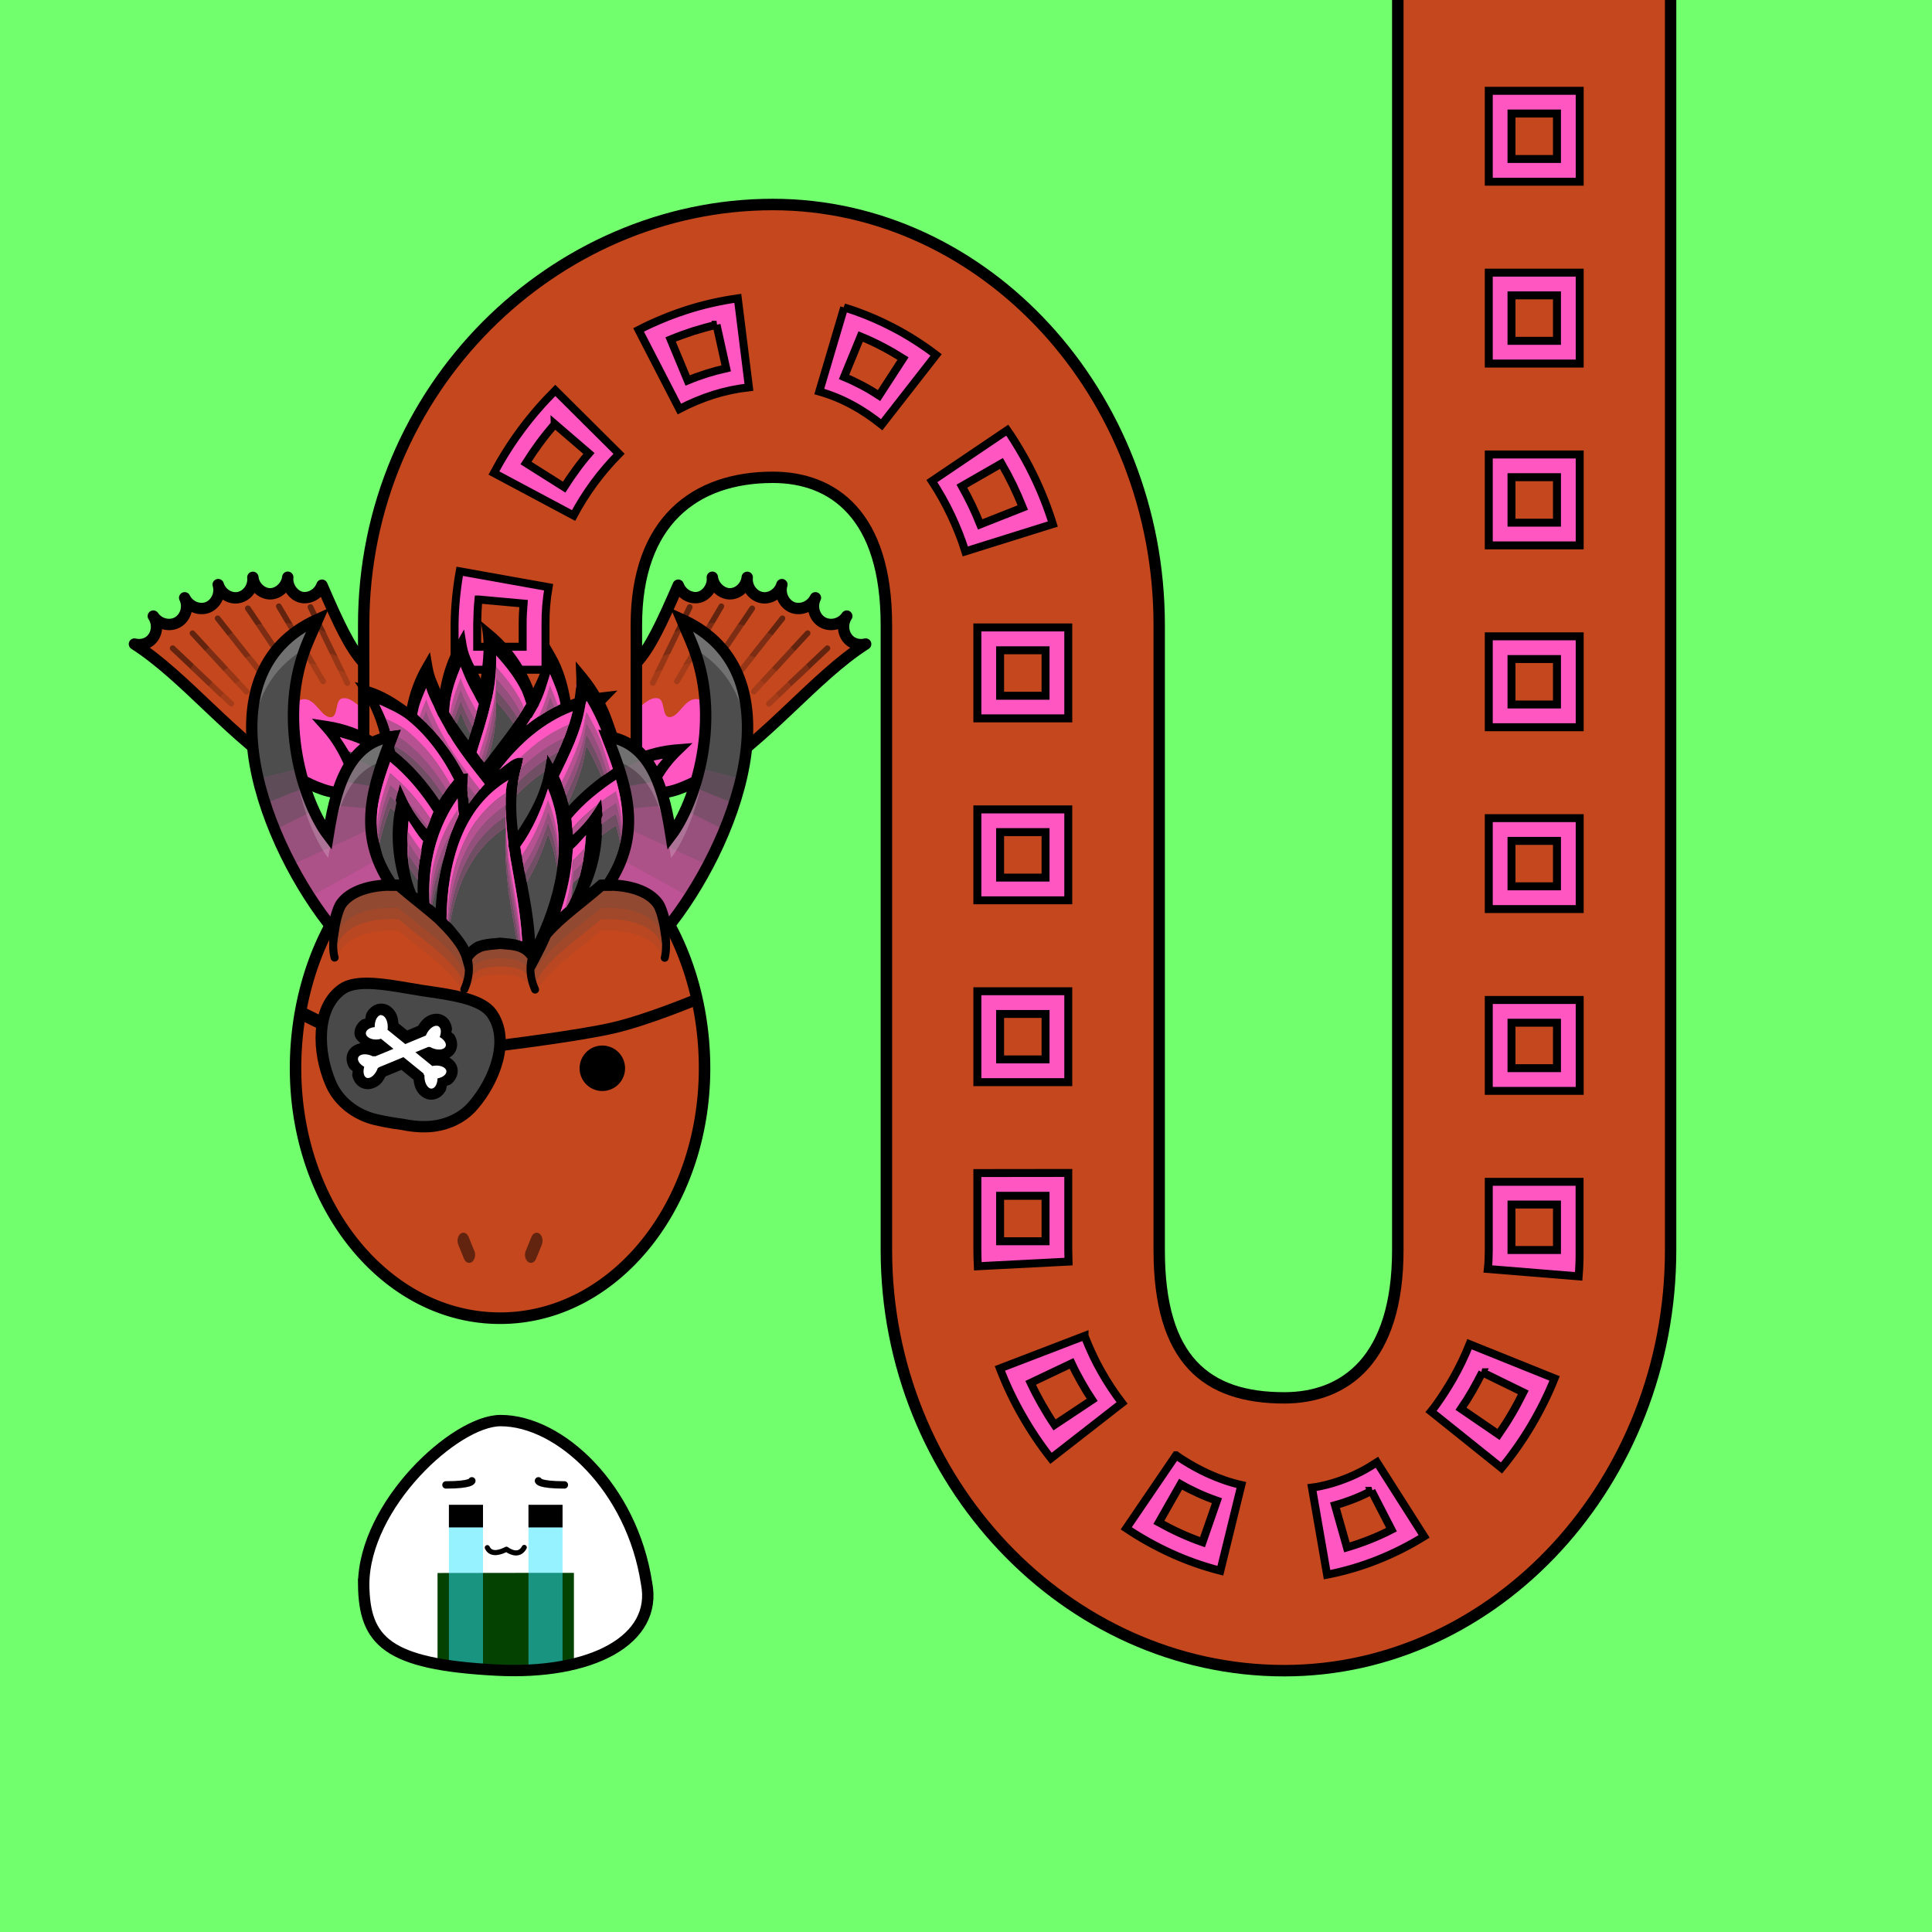 <?xml version="1.0" encoding="UTF-8" standalone="no"?> <svg xmlns="http://www.w3.org/2000/svg" xmlns:xhtml="http://www.w3.org/1999/xhtml" width="170" height="170" viewBox="0 0 170 170" version="1.1"><rect x="0" y="0" width="170" height="170" fill="#808080" stroke="none"/> <style> @media (prefers-color-scheme: dark) { svg { background: #0e0e0e; } } </style><g id="pattern-base" data-size="16"> <path d="M 4 4 L 4 12 L 12 12 L 12 4 L 4 4 z M 6 6 L 10 6 L 10 10 L 6 10 L 6 6 z " fill="#ff56c2" stroke="#000000" stroke-linecap="square" stroke-width="0.7"/> </g><g id="background"> <rect fill="#72ff6e" x="0" y="0" width="170" height="170"/> </g> <g id="food" transform="translate(31.5,124.5)" data-width="26" data-height="23" data-anchorx="0.5" data-anchory="0.5"> <g> <path d="m 0.5,14.9 c 0.05,5.01 2.05,7.04 11.61,7.55 C 20.55,22.91 26.39,19.8 25.39,14.8 24.11,6.43 17.77,0.5 12.55,0.5 8.55,0.5 0.55,7.91 0.5,14.9 Z" fill="#ffffff"/> <path d="m 15,7.91 h 3 v 2 h -3 z" fill="#000000"/> <path d="m 8,7.91 c 1,0 2,0 3,0 0,0.67 0,1.33 0,2 -1,0 -2,0 -3,0 0,-0.67 0,-1.33 0,-2 z" fill="#000000"/> <path d="m 11.38,11.68 c 0.34,0.74 1.27,0.36 1.68,0.14 0.55,0.39 1.2,0.53 1.57,-0.16" fill="none" stroke="#000000" stroke-width="0.45" stroke-linecap="round" stroke-linejoin="round"/> <path d="m 10.02,5.8 c 0,0 0,0.36 -2.28,0.36" fill="none" stroke="#000000" stroke-width="0.65" stroke-linecap="round" stroke-linejoin="round"/> <path d="m 15.88,5.8 c 0,0 0,0.36 2.28,0.36" fill="none" stroke="#000000" stroke-width="0.65" stroke-linecap="round" stroke-linejoin="round"/> <path d="m 7,13.91 v 7.99 c 1.4,0.26 3.08,0.44 5.11,0.55 2.58,0.14 4.91,-0.06 6.89,-0.54 v -6.12 -1.89 h -5 z" fill="#034200"/> <path d="m 8,9.91 v 12.09 c 0.89,0.14 1.89,0.26 3,0.35 V 9.91 Z m 7,0 v 12.56 c 1.06,-0.03 2.07,-0.12 3,-0.28 V 9.91 Z" fill="#2fe6ff" fill-opacity="0.5"/> <path d="m 0.5,14.9 c 0.05,5.01 2.05,7.04 11.61,7.55 C 20.55,22.91 26.39,19.8 25.39,14.8 24.11,6.43 17.77,0.5 12.55,0.5 8.55,0.5 0.55,7.91 0.5,14.9 Z" fill="none" fill-opacity="0.5" stroke="#000000"/> </g> </g><path id="body-color" fill="#c4471e" d="m 123,0 v 55 55 c 0,9.67 -4.66,13 -9.99,13 -6.85,0 -11,-3.33 -11,-13 V 55 c 0,-20.33 -15.34,-37.01 -34,-37.01 C 48.85,18 32,34.14 32,55 V 73 H 56 V 55 c 0,-9.13 5.16,-13 12,-13 5.33,0 9.99,3.33 9.99,13 v 55 c 0,20.33 15.85,37.01 35.01,37.01 18.67,0 34,-16.67 34,-37.01 V 55 0 Z"/> <g id="head" transform="translate(25.5,72)" data-width="37" data-height="45"> <path fill="#c4471e" d="M 6.44,0.5 C 6.36,3.23 5.7,5.94 4.46,7.88 v 0 0 C 1.9,11.84 0.49,16.84 0.49,22 c 0,12.15 8,22 18,22 10,0 18,-9.85 18,-22 0,-5.16 -1.41,-10.16 -3.97,-14.12 v 0 0 C 31.3,5.94 30.64,3.23 30.56,0.5 V 0 H 6.44 Z"/> <path fill="#000000" d="M 6.01,0 C 6.01,2.82 5.29,5.66 4.05,7.61 1.43,11.66 0,16.75 0,22 0,34.37 8.18,44.5 18.5,44.5 28.82,44.5 37,34.37 37,22 37,16.75 35.57,11.66 32.95,7.61 31.71,5.66 30.99,2.82 30.99,0 h -1 c 0,2.99 0.75,5.97 2.12,8.14 a 0.5,0.5 0 0 0 0,0.01 c 2.5,3.86 3.88,8.77 3.88,13.84 0,11.93 -7.83,21.49 -17.49,21.49 -9.66,0 -17.49,-9.56 -17.49,-21.49 0,-5.07 1.38,-9.98 3.88,-13.84 a 0.5,0.5 0 0 0 0,-0.01 C 6.26,5.97 7,2.99 7.01,0 Z"/> <path fill="#000000" fill-opacity="0.5" d="m 15.27,36.47 a 0.52,0.71 0 0 0 -0.25,0.09 0.52,0.71 0 0 0 -0.01,0.01 0.52,0.71 0 0 0 -0.18,0.96 0.52,0.71 0 0 0 0,0.01 l 0.5,1.22 a 0.52,0.71 0 0 0 0.71,0.27 0.52,0.71 0 0 0 0.2,-0.96 0.52,0.71 0 0 0 -0.01,-0.02 l -0.5,-1.22 a 0.52,0.71 0 0 0 -0.46,-0.36 z m 6.46,0 a 0.52,0.71 0 0 0 -0.46,0.36 l -0.5,1.22 a 0.52,0.71 0 0 0 -0.01,0.02 0.52,0.71 0 0 0 0.2,0.96 0.52,0.71 0 0 0 0.71,-0.27 l 0.5,-1.22 a 0.52,0.71 0 0 0 0,-0.01 0.52,0.71 0 0 0 -0.18,-0.96 0.52,0.71 0 0 0 -0.01,-0.01 0.52,0.71 0 0 0 -0.25,-0.09 z"/> </g> <g id="pattern"> <path d="m 131,7.99 v 4 3 1 h 8 v -4 -4 z m 2,2 h 4 v 2 2 H 133 v -2 z m -2,14 v 4 3 1 h 8 v -4 -4 z m 2,2 h 4 v 2 2 H 133 v -2 z m -68.08,0.26 c -1.55,0.22 -3.05,0.56 -4.51,1.03 -1.09,0.35 -2.16,0.77 -3.2,1.25 -0.34,0.16 -0.68,0.32 -1.02,0.5 l 3.59,6.96 c 0.97,-0.51 1.97,-0.92 2.99,-1.25 1.02,-0.32 2.07,-0.54 3.13,-0.66 z m 9.36,0.81 -2.19,7.39 c 0.98,0.28 1.94,0.67 2.85,1.16 0.92,0.49 1.8,1.09 2.64,1.76 l 4.79,-6.14 c -1.21,-0.92 -2.49,-1.74 -3.85,-2.44 -1.02,-0.53 -2.07,-0.99 -3.16,-1.38 -0.36,-0.13 -0.73,-0.25 -1.1,-0.36 z m -11.23,1.52 0.85,3.83 c -0.58,0.13 -1.15,0.28 -1.72,0.46 -0.57,0.18 -1.12,0.38 -1.67,0.61 l -1.5,-3.61 c 0.65,-0.27 1.32,-0.51 1.99,-0.73 0.67,-0.21 1.36,-0.4 2.05,-0.56 z m 12.68,1.03 c 0.65,0.27 1.29,0.56 1.91,0.89 0.62,0.32 1.23,0.68 1.82,1.05 l -2.11,3.25 c -0.49,-0.32 -0.99,-0.62 -1.51,-0.89 -0.51,-0.27 -1.04,-0.52 -1.57,-0.74 z M 48.86,34.35 c -1.07,1.07 -2.07,2.22 -2.97,3.43 -0.68,0.91 -1.31,1.87 -1.88,2.85 -0.19,0.33 -0.37,0.66 -0.55,0.99 l 7.01,3.74 c 0.53,-0.99 1.13,-1.95 1.8,-2.86 0.67,-0.91 1.41,-1.77 2.2,-2.57 z m -0.05,2.96 3.01,2.59 c -0.4,0.46 -0.78,0.94 -1.14,1.44 -0.36,0.49 -0.71,1 -1.04,1.52 l -3.36,-2.12 c 0.38,-0.6 0.78,-1.19 1.2,-1.76 0.42,-0.57 0.87,-1.12 1.33,-1.66 z m 39.82,0.54 -6.63,4.48 c 0.62,0.95 1.19,1.95 1.68,2.99 0.49,1.04 0.92,2.11 1.26,3.2 l 7.7,-2.41 c -0.46,-1.47 -1.03,-2.91 -1.7,-4.29 -0.5,-1.04 -1.07,-2.04 -1.68,-3.02 -0.2,-0.32 -0.41,-0.64 -0.63,-0.95 z M 131,39.99 v 4 3 1 h 8 v -4 -4 z m -42.88,0.79 c 0.36,0.62 0.7,1.26 1.01,1.9 0.31,0.65 0.6,1.31 0.87,1.98 l -3.75,1.48 c -0.23,-0.58 -0.48,-1.15 -0.75,-1.71 -0.27,-0.56 -0.56,-1.11 -0.86,-1.65 z M 133,41.99 h 4 v 2 2 H 133 v -2 z m -92.55,8.28 c -0.27,1.52 -0.43,3.07 -0.45,4.64 0,0.03 0,0.06 0,0.09 v 2.93 1 h 8 v -3.92 c 0,-0.02 0,-0.04 0,-0.06 -0.01,-1.1 0.08,-2.19 0.27,-3.28 z m 1.66,2.48 3.96,0.36 c -0.05,0.6 -0.08,1.21 -0.08,1.81 v 0 c 0,0.02 0,0.04 0,0.07 v 1.92 h -4 v -1.92 c 0,-0.03 0,-0.05 0,-0.08 0.01,-0.73 0.04,-1.45 0.11,-2.16 z m 43.89,2.46 v 4 4 h 8 v -4 -3 -1 z M 131,55.99 v 4 3 1 h 8 v -4 -4 z m -43,1.23 h 4 v 2 2 H 88 V 59.21 Z M 133,57.99 h 4 v 2 2 H 133 v -2 z m -93,9.01 v 3.93 4.07 h 2 6 v -2 -2.07 h 0 l 0,-3.93 z m 2,1.93 h 4 v 4.07 h -4 V 70.93 Z m 44,2.29 v 4 4 h 8 v -4 -3 -1 z M 131,71.99 v 4 3 1 h 8 v -4 -4 z m -43,1.23 h 4 v 2 2 H 88 V 75.21 Z M 133,73.99 h 4 v 2 2 H 133 V 75.99 Z M 86,87.22 v 4 4 h 8 v -4 -3 -1 z M 131,87.99 v 4 3 1 h 8 v -4 -4 z m -43,1.23 h 4 v 2 2 H 88 V 91.21 Z M 133,89.99 h 4 v 2 2 H 133 V 91.99 Z M 86,103.22 v 4 h 0 V 110 c 0,0.47 0.02,0.95 0.04,1.42 l 7.98,-0.41 C 94.01,110.67 94,110.34 94,110 v -2.79 -3 -1 z M 131,103.99 v 4 h 0 V 110 c 0,0.28 -0.01,0.55 -0.02,0.83 -0.01,0.28 -0.03,0.56 -0.06,0.83 l 7.99,0.65 c 0.06,-0.77 0.09,-1.54 0.08,-2.31 v -2.01 h 0 v -4 z m -43,1.23 h 4 v 2 h 0 v 2 h -4 v -2 h 0 z M 133,105.99 h 4 v 2 h 0 v 2 H 133 v -2 H 133 Z m -37.57,11.56 -7.45,2.86 c 0.55,1.43 1.2,2.81 1.96,4.13 0.75,1.32 1.6,2.59 2.54,3.78 l 6.25,-4.87 c -0.68,-0.89 -1.31,-1.84 -1.86,-2.83 -0.42,-0.74 -0.79,-1.51 -1.12,-2.29 -0.11,-0.26 -0.22,-0.52 -0.32,-0.78 z m 33.88,0.73 c -0.43,1.07 -0.93,2.11 -1.5,3.1 -0.43,0.74 -0.89,1.46 -1.38,2.15 -0.16,0.23 -0.33,0.45 -0.51,0.67 l 6.2,4.97 c 0.97,-1.18 1.85,-2.43 2.63,-3.75 0.78,-1.32 1.47,-2.7 2.04,-4.13 z m -35.02,1.69 c 0.26,0.56 0.54,1.1 0.85,1.64 0.3,0.54 0.62,1.06 0.96,1.57 l -3.31,2.2 c -0.4,-0.59 -0.77,-1.2 -1.12,-1.81 -0.35,-0.62 -0.68,-1.25 -0.98,-1.89 z m 36.13,0.78 3.62,1.77 c -0.32,0.64 -0.66,1.28 -1.02,1.89 -0.36,0.62 -0.75,1.22 -1.16,1.81 l -3.3,-2.26 c 0.35,-0.51 0.68,-1.03 0.99,-1.57 0.31,-0.54 0.6,-1.09 0.88,-1.64 z m -26.94,7.3 -4.38,6.43 c 1.25,0.84 2.58,1.58 3.96,2.21 1.38,0.63 2.83,1.14 4.32,1.52 l 1.85,-7.54 c -1.02,-0.23 -2.01,-0.58 -2.97,-1.02 -0.72,-0.33 -1.43,-0.72 -2.11,-1.15 -0.23,-0.14 -0.45,-0.29 -0.67,-0.45 z m 17.68,0.62 c -0.88,0.58 -1.81,1.07 -2.77,1.44 -0.72,0.28 -1.45,0.51 -2.2,0.66 -0.25,0.05 -0.5,0.1 -0.75,0.13 l 1.33,7.66 c 1.54,-0.3 3.03,-0.74 4.46,-1.31 1.43,-0.57 2.79,-1.26 4.08,-2.06 z m -17.28,1.93 c 0.51,0.29 1.04,0.56 1.57,0.8 0.53,0.24 1.08,0.46 1.63,0.65 l -1.27,3.65 c -0.66,-0.23 -1.32,-0.5 -1.96,-0.79 -0.64,-0.29 -1.26,-0.61 -1.88,-0.95 z m 16.8,0.58 1.76,3.42 c -0.62,0.32 -1.26,0.61 -1.92,0.87 -0.65,0.26 -1.32,0.49 -2,0.69 l -1.05,-3.71 c 0.55,-0.15 1.1,-0.34 1.64,-0.55 0.54,-0.21 1.06,-0.45 1.58,-0.72 z" fill="#ff56c2" stroke="#000000" stroke-width="0.7" stroke-linecap="square"/> </g><g id="body-outline"> <path fill="#000000" d="m 122.49,0 v 55 55 c 0,4.75 -1.15,7.86 -2.87,9.79 -1.73,1.92 -4.06,2.71 -6.62,2.71 -3.34,0 -5.92,-0.8 -7.7,-2.71 -1.78,-1.91 -2.8,-5.02 -2.8,-9.78 V 55 C 102.5,34.42 86.96,17.49 68,17.49 48.57,17.49 31.5,33.86 31.5,55 v 17.205 h 1 V 72.195 55 c 0,-20.6 16.63,-36.5 35.5,-36.5 18.37,0 33.5,16.42 33.5,36.5 v 55 c 0,4.9 1.06,8.3 3.07,10.47 2.01,2.17 4.93,3.03 8.43,3.03 2.77,0 5.43,-0.88 7.37,-3.04 1.94,-2.16 3.13,-5.55 3.13,-10.46 V 55 0 Z m 24.01,0 v 55 55 c 0,20.08 -15.13,36.5 -33.5,36.5 -18.86,0 -34.5,-16.43 -34.5,-36.5 V 55 c 0,-4.91 -1.19,-8.3 -3.13,-10.46 -1.94,-2.16 -4.6,-3.04 -7.37,-3.04 -3.52,0 -6.66,1 -8.92,3.22 -2.26,2.22 -3.59,5.62 -3.59,10.28 l 0.01,17.205 h 1 V 55 c 0,-4.47 1.25,-7.57 3.28,-9.57 2.03,-2 4.89,-2.93 8.22,-2.93 2.56,0 4.9,0.79 6.62,2.71 1.73,1.92 2.87,5.03 2.87,9.79 v 55 c 0,20.59 16.06,37.51 35.51,37.51 18.96,0 34.5,-16.92 34.5,-37.51 V 55 0 Z"/> </g><g id="eyes" transform="translate(25.5,72)"> <path d="M 9.5,14.8 C 7.64,14.5 5.64,14.28 4.58,15.05 2.25,16.73 2.45,20.61 3.58,23.27 c 0.6,1.47 1.9,2.56 3.38,3.07 0.67,0.24 2.03,0.48 2.92,0.59 0.69,0.14 1.39,0.23 2.1,0.21 1.57,-0.03 3.14,-0.66 4.16,-1.87 1.89,-2.18 3.29,-5.81 1.6,-8.13 C 16.97,16.09 15,15.67 13.13,15.38 12.64,15.3 12.18,15.24 11.72,15.17 11.04,15.06 9.99,14.88 9.5,14.8 Z" fill="#494949" stroke-width="1" stroke="#000000"/> <path d="m 8.05,16.31 c -0.63,0 -1.06,0.43 -1.28,0.8 -0.09,0.16 -0.08,0.35 -0.13,0.52 -0.1,0.05 -0.21,0.04 -0.3,0.1 -0.32,0.22 -0.65,0.64 -0.65,1.18 0,0.43 0.29,0.65 0.53,0.89 -0.41,0.08 -0.91,0.31 -1.13,0.85 -0.2,0.5 -0.05,1.01 0.15,1.33 0.08,0.12 0.2,0.17 0.29,0.27 0,0.13 -0.05,0.26 -0.03,0.4 0.08,0.38 0.31,0.84 0.81,1.07 a 1,1 0 0 0 0,0 c 0.58,0.26 1.15,0.04 1.5,-0.21 0.28,-0.2 0.45,-0.49 0.61,-0.79 l 1.4,-0.58 1.07,0.87 c 0.04,0.36 0.12,0.71 0.32,1.02 0.23,0.36 0.69,0.77 1.32,0.73 0.57,-0.03 0.97,-0.42 1.17,-0.77 0.08,-0.14 0.07,-0.29 0.12,-0.44 0.13,-0.07 0.27,-0.08 0.39,-0.18 0.3,-0.25 0.61,-0.69 0.56,-1.25 -0.05,-0.53 -0.39,-0.85 -0.73,-1.06 0.24,-0.14 0.46,-0.34 0.59,-0.66 v 0 c 0.2,-0.5 0.05,-1 -0.15,-1.33 -0.07,-0.1 -0.18,-0.15 -0.26,-0.24 0.01,-0.11 0.06,-0.22 0.05,-0.34 -0.05,-0.38 -0.25,-0.86 -0.72,-1.12 a 1,1 0 0 0 0,0 c -0.56,-0.31 -1.14,-0.14 -1.51,0.09 -0.32,0.2 -0.55,0.49 -0.75,0.81 l -0.96,0.4 -0.77,-0.62 C 9.53,17.74 9.49,17.41 9.32,17.12 9.11,16.74 8.68,16.31 8.05,16.31 Z m 0.54,6.24 -0.04,0.05 h 0 l -0.04,0.03 c 0,-0.01 0.01,-0.01 0.01,-0.02 0.02,-0.02 0.05,-0.03 0.07,-0.05 z" fill="#000000"/> <path d="m 8.05,17.31 c -0.32,0 -0.58,0.45 -0.58,1.02 0,0.02 0,0.03 0,0.05 -0.45,0.03 -0.78,0.27 -0.78,0.54 0,0.3 0.4,0.55 0.89,0.55 0.15,0 0.3,-0.02 0.44,-0.07 l 1.1,0.89 -1.6,0.66 c -0.06,-0.02 -0.13,-0.02 -0.21,0 -0.04,-0.02 -0.09,-0.04 -0.13,-0.06 -0.52,-0.21 -1.04,-0.14 -1.16,0.16 -0.1,0.25 0.12,0.59 0.53,0.82 -0.13,0.45 -0.05,0.84 0.19,0.96 0.29,0.13 0.71,-0.18 0.94,-0.69 0.02,-0.04 0.04,-0.09 0.05,-0.14 0.05,-0.03 0.08,-0.06 0.12,-0.09 0,0 0,0 0,0 l 2.15,-0.89 1.76,1.43 c 0.01,0.07 0.04,0.13 0.09,0.19 0,0.06 0,0.12 0,0.17 0.03,0.56 0.32,1 0.63,0.98 0.29,-0.02 0.51,-0.4 0.52,-0.9 0.48,-0.09 0.8,-0.36 0.78,-0.64 -0.03,-0.32 -0.51,-0.54 -1.06,-0.48 -0.06,0.01 -0.12,0.02 -0.18,0.03 l -1.49,-1.21 1.14,-0.47 c 0.04,0.01 0.09,0.01 0.14,0 0.07,0.04 0.15,0.08 0.22,0.11 0.52,0.21 1.04,0.14 1.16,-0.16 0.1,-0.25 -0.12,-0.59 -0.52,-0.82 0.17,-0.43 0.12,-0.82 -0.12,-0.95 -0.28,-0.15 -0.73,0.12 -1,0.61 -0.04,0.07 -0.07,0.14 -0.1,0.21 l -1.81,0.75 -1.56,-1.26 c 0.01,-0.09 0.02,-0.17 0.02,-0.26 0,-0.56 -0.26,-1.02 -0.58,-1.02 z" fill="#ffffff"/> <path d="m 1.18,16.59 -0.51,1.03 1.79,0.89 0.51,-1.03 z" fill="#000000"/> <path d="m 35.62,15.48 c 0,0 -4.27,1.78 -7.23,2.47 -2.96,0.7 -9.95,1.55 -9.95,1.55 l 0.12,0.99 c 0,0 6.93,-0.84 10.05,-1.57 3.12,-0.73 7.39,-2.53 7.39,-2.53 z" fill="#000000"/> <path d="m 29.5,22 a 2,2 0 0 1 -2,2 2,2 0 0 1 -2,-2 2,2 0 0 1 2,-2 2,2 0 0 1 2,2 z" fill="#000000"/> </g><g id="wings" transform="translate(11,50.291)" data-width="66" data-height="20" data-anchorx="0.5" data-anchory="0.5"> <path fill="#c4471e" d="m 14.32,0.5 c -0.01,0.1 -0.03,0.2 -0.06,0.29 0,0 0,0 0,0 C 14.05,1.45 13.42,1.96 12.79,1.96 12.34,1.97 11.89,1.73 11.59,1.35 c 0,0 0,0 0,0 C 11.41,1.11 11.28,0.83 11.25,0.51 11.34,1.36 10.76,2.12 10.03,2.28 9.67,2.36 9.27,2.29 8.93,2.09 8.85,2.04 8.77,1.98 8.7,1.91 8.47,1.72 8.29,1.46 8.2,1.15 8.45,1.97 8.01,2.85 7.29,3.15 6.57,3.44 5.64,3.11 5.25,2.31 5.64,3.1 5.33,4.05 4.65,4.45 4.22,4.7 3.68,4.72 3.21,4.52 3.02,4.44 2.85,4.32 2.69,4.17 2.62,4.1 2.55,4.01 2.49,3.92 2.98,4.65 2.81,5.63 2.18,6.12 2,6.26 1.78,6.36 1.54,6.4 1.31,6.44 1.07,6.44 0.83,6.38 5.35,9.27 9.57,14.85 14.73,17.95 c 1.44,0.71 2.74,1.48 4.38,1.55 1.21,0 1.86,0.44 1.89,-4.38 V 8.03 C 19.79,6.71 18.82,4.64 17.33,1.2 17.03,2.02 16.17,2.43 15.49,2.26 14.8,2.09 14.23,1.3 14.32,0.5 Z m 37.36,0 C 51.77,1.3 51.2,2.09 50.51,2.26 49.83,2.43 48.98,2.02 48.68,1.2 47.18,4.64 46.21,6.71 45,8.03 v 7.09 c 0.03,4.82 0.68,4.38 1.89,4.38 1.64,-0.07 2.94,-0.84 4.38,-1.55 C 56.43,14.85 60.65,9.27 65.17,6.38 64.93,6.44 64.69,6.44 64.46,6.4 64.23,6.36 64.01,6.26 63.82,6.12 63.19,5.63 63.02,4.65 63.51,3.92 c -0.06,0.09 -0.13,0.17 -0.21,0.25 -0.15,0.15 -0.33,0.27 -0.51,0.35 C 62.33,4.72 61.78,4.7 61.35,4.45 60.67,4.05 60.36,3.1 60.75,2.31 60.36,3.11 59.43,3.44 58.71,3.15 57.99,2.85 57.55,1.97 57.8,1.15 c -0.09,0.31 -0.27,0.57 -0.5,0.77 -0.08,0.07 -0.15,0.12 -0.24,0.17 C 56.73,2.29 56.34,2.36 55.97,2.28 55.24,2.12 54.66,1.36 54.75,0.51 54.72,0.83 54.59,1.11 54.41,1.35 c 0,0 0,0 0,0 -0.3,0.38 -0.75,0.62 -1.21,0.61 -0.63,-0.01 -1.26,-0.51 -1.46,-1.17 0,0 0,0 0,0 -0.03,-0.09 -0.05,-0.19 -0.06,-0.29 z"/> <path fill="#000000" fill-opacity="0.5" d="m 13.53,2.81 a 0.25,0.25 0 0 0 -0.12,0.03 0.25,0.25 0 0 0 -0.09,0.35 l 0.8,1.35 a 8.71,7.17 0 0 1 0.61,0.05 L 13.75,2.93 a 0.25,0.25 0 0 0 -0.18,-0.12 0.25,0.25 0 0 0 -0.04,0 z m 38.95,0 a 0.25,0.25 0 0 0 -0.04,0 0.25,0.25 0 0 0 -0.18,0.12 l -0.98,1.66 a 8.71,7.17 0 0 1 0.61,-0.05 L 52.68,3.19 a 0.25,0.25 0 0 0 -0.09,-0.35 0.25,0.25 0 0 0 -0.12,-0.03 z m -36.19,0.06 a 0.25,0.25 0 0 0 -0.08,0.03 0.25,0.25 0 0 0 -0.12,0.33 l 0.9,1.85 a 8.71,7.17 0 0 1 0.69,0.27 L 16.54,3.01 a 0.25,0.25 0 0 0 -0.21,-0.14 0.25,0.25 0 0 0 -0.04,0 0.25,0.25 0 0 1 0,0 z m 33.39,0 a 0.25,0.25 0 0 0 -0.21,0.14 l -1.14,2.34 a 8.71,7.17 0 0 1 0.69,-0.27 l 0.9,-1.85 a 0.25,0.25 0 0 0 -0.12,-0.33 0.25,0.25 0 0 0 -0.08,-0.03 0.25,0.25 0 0 0 -0.04,0 z M 10.79,2.99 a 0.25,0.25 0 0 0 -0.12,0.04 0.25,0.25 0 0 0 -0.07,0.35 l 0.92,1.35 a 8.71,7.17 0 0 1 0.54,-0.1 l -1.04,-1.54 A 0.25,0.25 0 0 0 10.83,2.99 a 0.25,0.25 0 0 0 -0.04,0 z m 44.38,0 a 0.25,0.25 0 0 0 -0.19,0.11 l -1.04,1.54 a 8.71,7.17 0 0 1 0.54,0.1 L 55.39,3.39 A 0.25,0.25 0 0 0 55.33,3.04 0.25,0.25 0 0 0 55.17,2.99 Z M 8.15,3.87 A 0.25,0.25 0 0 0 8,3.92 0.25,0.25 0 0 0 7.96,4.28 l 1.06,1.34 A 8.71,7.17 0 0 1 9.48,5.39 L 8.35,3.96 A 0.25,0.25 0 0 0 8.15,3.87 Z m 49.7,0 a 0.25,0.25 0 0 0 -0.2,0.09 l -1.13,1.43 a 8.71,7.17 0 0 1 0.46,0.22 L 58.04,4.28 A 0.25,0.25 0 0 0 58,3.92 0.25,0.25 0 0 0 57.85,3.87 Z M 5.92,5.18 a 0.25,0.25 0 0 0 -0.15,0.06 0.25,0.25 0 0 0 -0.01,0.36 L 7.05,7 a 8.71,7.17 0 0 1 0.37,-0.33 L 6.12,5.26 a 0.25,0.25 0 0 0 -0.12,-0.07 0.25,0.25 0 0 0 -0.04,-0.01 0.25,0.25 0 0 0 -0.04,0 z m 54.12,0 a 0.25,0.25 0 0 0 -0.04,0.01 0.25,0.25 0 0 0 -0.12,0.07 l -1.3,1.41 a 8.71,7.17 0 0 1 0.37,0.33 l 1.29,-1.4 a 0.25,0.25 0 0 0 -0.01,-0.36 0.25,0.25 0 0 0 -0.19,-0.06 z M 4.2,6.5 a 0.25,0.25 0 0 0 -0.19,0.08 0.25,0.25 0 0 0 0.01,0.35 l 1.76,1.66 A 8.71,7.17 0 0 1 6.05,8.16 L 4.36,6.56 a 0.25,0.25 0 0 0 -0.13,-0.06 0.25,0.25 0 0 0 -0.03,0 z m 57.6,0 a 0.25,0.25 0 0 0 -0.03,0 0.25,0.25 0 0 0 -0.13,0.06 l -1.69,1.6 a 8.71,7.17 0 0 1 0.27,0.43 L 61.98,6.93 a 0.25,0.25 0 0 0 0.01,-0.35 0.25,0.25 0 0 0 -0.19,-0.08 z"/> <path fill="#000000" fill-opacity="0.36" d="m 14.12,4.54 1.29,2.17 a 8.71,7.17 0 0 1 0.61,0.05 L 14.72,4.58 a 8.71,7.17 0 0 0 -0.61,-0.05 z m 37.77,0 a 8.71,7.17 0 0 0 -0.61,0.05 L 49.99,6.77 a 8.71,7.17 0 0 1 0.61,-0.05 z M 12.06,4.64 a 8.71,7.17 0 0 0 -0.54,0.1 l 1.43,2.12 a 8.71,7.17 0 0 1 0.55,-0.08 z m 41.87,0 -1.44,2.13 a 8.71,7.17 0 0 1 0.55,0.08 l 1.43,-2.12 a 8.71,7.17 0 0 0 -0.54,-0.1 z m -36.95,0.44 1.03,2.13 A 8.71,7.17 0 0 1 18.7,7.46 L 17.67,5.35 A 8.71,7.17 0 0 0 16.99,5.08 Z m 32.03,0 A 8.71,7.17 0 0 0 48.33,5.35 L 47.3,7.46 A 8.71,7.17 0 0 1 47.98,7.21 Z M 9.48,5.39 A 8.71,7.17 0 0 0 9.02,5.61 L 10.58,7.59 a 8.71,7.17 0 0 1 0.48,-0.2 z m 47.03,0 -1.58,1.99 a 8.71,7.17 0 0 1 0.48,0.2 l 1.56,-1.97 A 8.71,7.17 0 0 0 56.52,5.39 Z M 7.42,6.67 A 8.71,7.17 0 0 0 7.05,7 L 8.67,8.76 A 8.71,7.17 0 0 1 9.07,8.45 Z m 51.16,0 -1.65,1.79 a 8.71,7.17 0 0 1 0.4,0.31 L 58.95,7 A 8.71,7.17 0 0 0 58.58,6.67 Z M 6.05,8.16 A 8.71,7.17 0 0 0 5.78,8.6 L 7.37,10.11 A 8.71,7.17 0 0 1 7.69,9.72 Z m 53.9,0 -1.64,1.55 a 8.71,7.17 0 0 1 0.31,0.39 L 60.23,8.6 A 8.71,7.17 0 0 0 59.95,8.16 Z"/> <path fill="#000000" fill-opacity="0.24" d="m 15.4,6.71 0.85,1.43 a 8.71,7.17 0 0 1 0.62,0.07 l -0.86,-1.45 h 0 A 8.71,7.17 0 0 0 15.4,6.71 Z m 35.19,0 a 8.71,7.17 0 0 0 -0.61,0.05 h 0 l -0.86,1.45 a 8.71,7.17 0 0 1 0.62,-0.07 z m -37.09,0.06 a 8.71,7.17 0 0 0 -0.55,0.08 l 0.92,1.37 a 8.71,7.17 0 0 1 0.56,-0.07 z m 38.99,0 -0.94,1.38 a 8.71,7.17 0 0 1 0.56,0.07 l 0.92,-1.37 a 8.71,7.17 0 0 0 -0.55,-0.08 z m -34.48,0.43 0.7,1.45 a 8.71,7.17 0 0 1 0.69,0.26 L 18.7,7.46 A 8.71,7.17 0 0 0 18.02,7.21 Z m 29.96,0 A 8.71,7.17 0 0 0 47.3,7.46 L 46.59,8.91 A 8.71,7.17 0 0 1 47.28,8.65 Z M 11.07,7.38 a 8.71,7.17 0 0 0 -0.48,0.2 l 1,1.26 a 8.71,7.17 0 0 1 0.5,-0.19 z m 43.87,0 -1.01,1.27 a 8.71,7.17 0 0 1 0.5,0.19 L 55.42,7.59 A 8.71,7.17 0 0 0 54.93,7.38 Z M 9.07,8.45 A 8.71,7.17 0 0 0 8.67,8.76 l 1.02,1.11 A 8.71,7.17 0 0 1 10.12,9.58 Z m 47.85,0 -1.04,1.13 a 8.71,7.17 0 0 1 0.42,0.29 L 57.33,8.76 A 8.71,7.17 0 0 0 56.93,8.45 Z M 7.69,9.72 A 8.71,7.17 0 0 0 7.37,10.11 l 1,0.95 a 8.71,7.17 0 0 1 0.34,-0.36 z m 50.62,0 -1.03,0.98 a 8.71,7.17 0 0 1 0.34,0.36 l 1,-0.95 A 8.71,7.17 0 0 0 58.31,9.72 Z"/> <path fill="#000000" fill-opacity="0.16" d="M 16.25,8.15 17.22,9.79 a 0.25,0.25 0 0 0 0.35,0.09 0.25,0.25 0 0 0 0.08,-0.34 l -0.78,-1.32 a 8.71,7.17 0 0 0 -0.62,-0.07 z m 33.5,0 a 8.71,7.17 0 0 0 -0.62,0.07 l -0.78,1.32 a 0.25,0.25 0 0 0 0.08,0.34 0.25,0.25 0 0 0 0.35,-0.09 z m -35.31,0.01 a 8.71,7.17 0 0 0 -0.56,0.07 l 1.07,1.58 a 0.25,0.25 0 0 0 0.35,0.07 0.25,0.25 0 0 0 0.07,-0.35 z m 37.12,0 -0.92,1.37 a 0.25,0.25 0 0 0 0.07,0.35 0.25,0.25 0 0 0 0.35,-0.07 l 1.07,-1.58 a 8.71,7.17 0 0 0 -0.56,-0.07 z M 18.72,8.65 19.34,9.93 a 0.25,0.25 0 0 0 0.33,0.11 0.25,0.25 0 0 0 0.12,-0.33 L 19.41,8.91 a 8.71,7.17 0 0 0 -0.69,-0.26 z m 28.56,0 A 8.71,7.17 0 0 0 46.59,8.91 l -0.38,0.79 a 0.25,0.25 0 0 0 0.12,0.33 0.25,0.25 0 0 0 0.33,-0.11 z m -35.2,0 a 8.71,7.17 0 0 0 -0.5,0.19 l 0.85,1.07 a 0.25,0.25 0 0 0 0.35,0.04 0.25,0.25 0 0 0 0.04,-0.35 z m 41.84,0 -0.74,0.94 a 0.25,0.25 0 0 0 0.04,0.35 0.25,0.25 0 0 0 0.35,-0.04 L 54.42,8.84 A 8.71,7.17 0 0 0 53.92,8.66 Z M 10.12,9.58 A 8.71,7.17 0 0 0 9.7,9.87 l 0.81,0.87 a 0.25,0.25 0 0 0 0.35,0.01 0.25,0.25 0 0 0 0.02,-0.35 z m 45.77,0 -0.76,0.82 a 0.25,0.25 0 0 0 0.02,0.35 0.25,0.25 0 0 0 0.35,-0.01 L 56.3,9.87 A 8.71,7.17 0 0 0 55.88,9.58 Z M 8.72,10.69 a 8.71,7.17 0 0 0 -0.34,0.36 l 0.8,0.76 a 0.25,0.25 0 0 0 0.35,-0.01 0.25,0.25 0 0 0 -0.01,-0.36 z m 48.57,0 -0.8,0.76 a 0.25,0.25 0 0 0 -0.01,0.36 0.25,0.25 0 0 0 0.35,0.01 l 0.8,-0.76 A 8.71,7.17 0 0 0 57.28,10.69 Z"/> <path fill="#ff56c2" d="m 19.41,11.15 c -0.09,-0.01 -0.18,-0.01 -0.29,0.01 -0.69,0.12 -0.31,1.7 -1.06,1.66 -0.87,-0.05 -1.34,-1.83 -2.53,-1.56 -0.52,0.12 -0.45,1.7 -1.21,1.61 -1.01,-0.12 -1.5,-1.99 -2.47,-1.45 -1.95,1.23 0.17,4.47 2.61,6.36 0.09,0.06 0.19,0.12 0.28,0.18 1.44,0.71 2.74,1.48 4.38,1.55 1.21,0 1.86,0.44 1.89,-4.38 V 12.05 C 20.42,11.81 20.03,11.21 19.41,11.15 Z m 27.18,0 c -0.62,0.06 -1.01,0.66 -1.59,0.9 v 3.07 c 0.03,4.82 0.68,4.38 1.89,4.38 1.64,-0.07 2.94,-0.84 4.38,-1.55 0.09,-0.06 0.19,-0.12 0.28,-0.18 2.44,-1.89 4.56,-5.14 2.61,-6.36 -0.97,-0.53 -1.46,1.34 -2.47,1.45 -0.77,0.09 -0.69,-1.49 -1.21,-1.61 -1.19,-0.27 -1.66,1.51 -2.53,1.56 -0.75,0.05 -0.38,-1.54 -1.06,-1.66 -0.1,-0.02 -0.2,-0.02 -0.29,-0.01 z"/> <path stroke="#000000" stroke-width="1" stroke-linejoin="round" stroke-linecap="round" fill="none" d="M 14.32,0.5 C 14.23,1.3 13.51,1.95 12.79,1.96 12.07,1.97 11.34,1.36 11.25,0.51 11.34,1.36 10.76,2.12 10.03,2.28 9.3,2.45 8.45,1.98 8.2,1.15 8.45,1.97 8.01,2.85 7.29,3.15 6.57,3.44 5.64,3.11 5.25,2.31 5.64,3.1 5.33,4.05 4.65,4.45 3.96,4.86 2.98,4.65 2.49,3.92 2.98,4.65 2.81,5.63 2.18,6.12 1.81,6.41 1.3,6.5 0.83,6.38 5.35,9.27 9.57,14.85 14.73,17.95 c 1.44,0.71 2.74,1.48 4.38,1.55 0.97,0 1.89,0 1.89,0 0,0 -0.01,-3.44 0,-4.38 V 8.03 C 19.79,6.71 18.82,4.64 17.33,1.2 17.03,2.02 16.17,2.43 15.49,2.26 14.8,2.09 14.23,1.3 14.32,0.5 Z m 37.36,0 C 51.77,1.3 51.2,2.09 50.51,2.26 49.83,2.43 48.98,2.02 48.68,1.2 47.18,4.64 46.21,6.71 45,8.03 v 7.09 c 0.01,1.77 0,4.38 0,4.38 0,0 1.12,0 1.89,0 1.64,-0.07 2.94,-0.84 4.38,-1.55 C 56.43,14.85 60.65,9.27 65.17,6.38 64.7,6.5 64.19,6.41 63.82,6.12 63.19,5.63 63.02,4.65 63.51,3.92 63.02,4.65 62.04,4.86 61.35,4.45 60.67,4.05 60.36,3.1 60.75,2.31 60.36,3.11 59.43,3.44 58.71,3.15 57.99,2.85 57.55,1.97 57.8,1.15 57.55,1.98 56.7,2.45 55.97,2.28 55.24,2.12 54.66,1.36 54.75,0.51 54.66,1.36 53.93,1.97 53.21,1.96 52.49,1.95 51.77,1.3 51.68,0.5 Z"/> </g><g id="hat" transform="translate(21.465,53.516)" data-width="45" data-height="34" data-anchorx="0.5" data-anchory="0.54"> <path fill="#c4471e" d="m 12.84,24.36 c -1.82,0.02 -3.5,0.55 -4.28,1.65 -0.54,0.76 -1.24,4.05 -0.4,4.97 0.13,-0.42 0.26,-0.78 0.4,-0.97 0.78,-1.1 2.45,-1.63 4.28,-1.65 0.26,0 0.52,0 0.79,0.02 1.85,1.63 4.36,3.2 5.53,5.15 0.06,0 0.12,0.01 0.18,0.01 0.14,0.22 0.26,0.41 0.33,0.27 0.33,-0.72 0.59,-1.05 0.97,-1.26 0.37,-0.21 0.95,-0.3 1.9,-0.35 0.96,0.05 1.54,0.15 1.9,0.35 0.37,0.21 0.63,0.55 0.97,1.26 0.07,0.14 0.19,-0.05 0.33,-0.27 0.04,0 0.08,-0.01 0.11,-0.01 0.1,-0.16 0.22,-0.32 0.33,-0.47 0.07,-0.06 0.12,-0.13 0.15,-0.22 1.29,-1.64 3.42,-3.02 5.05,-4.46 0.26,-0.02 0.53,-0.02 0.79,-0.02 1.82,0.02 3.5,0.55 4.28,1.65 0.13,0.19 0.27,0.55 0.4,0.97 0.84,-0.92 0.14,-4.21 -0.4,-4.97 -0.78,-1.1 -2.45,-1.63 -4.28,-1.65 -0.26,0 -0.52,0 -0.79,0.02 -2.21,1.95 -5.35,3.8 -6.05,6.33 -0.12,-0.14 -0.26,-0.26 -0.4,-0.34 -0.61,-0.34 -1.35,-0.43 -2.37,-0.49 l -0.02,-0.01 -0.03,0.01 c -1.02,0.05 -1.76,0.14 -2.37,0.49 -0.16,0.09 -0.31,0.23 -0.45,0.4 -0.67,-2.55 -3.84,-4.42 -6.07,-6.39 -0.26,-0.02 -0.53,-0.02 -0.79,-0.02 z"/> <path fill="#4d4d4d" fill-opacity="0.1" d="m 12.84,24.36 c -1.82,0.02 -3.5,0.55 -4.28,1.65 -0.54,0.76 -1.24,4.05 -0.4,4.97 0.13,-0.42 0.26,-0.78 0.4,-0.97 0.78,-1.1 2.45,-1.63 4.28,-1.65 0.26,0 0.52,0 0.79,0.02 1.85,1.63 4.36,3.2 5.53,5.15 0.06,0 0.12,0.01 0.18,0.01 0.14,0.22 0.27,0.41 0.33,0.27 0.33,-0.72 0.59,-1.05 0.97,-1.26 0.37,-0.21 0.95,-0.3 1.9,-0.35 0.96,0.05 1.54,0.15 1.9,0.35 0.37,0.21 0.63,0.55 0.97,1.26 0.07,0.14 0.19,-0.05 0.33,-0.27 0.04,0 0.08,-0.01 0.11,-0.01 0.1,-0.16 0.22,-0.32 0.33,-0.47 0.07,-0.06 0.12,-0.13 0.15,-0.22 1.29,-1.64 3.42,-3.02 5.05,-4.46 0.26,-0.02 0.53,-0.02 0.79,-0.02 1.82,0.02 3.5,0.55 4.28,1.65 0.13,0.19 0.27,0.55 0.4,0.97 0.84,-0.92 0.14,-4.21 -0.4,-4.97 -0.78,-1.1 -2.45,-1.63 -4.28,-1.65 -0.26,0 -0.52,0 -0.79,0.02 -2.21,1.95 -5.35,3.8 -6.05,6.33 -0.12,-0.14 -0.26,-0.26 -0.4,-0.34 -0.61,-0.34 -1.35,-0.43 -2.37,-0.49 l -0.02,-0.01 -0.03,0.01 c -1.02,0.05 -1.76,0.14 -2.37,0.49 -0.16,0.09 -0.31,0.23 -0.45,0.4 -0.67,-2.55 -3.84,-4.42 -6.07,-6.39 -0.26,-0.02 -0.52,-0.02 -0.79,-0.02 z"/> <path fill="#4d4d4d" fill-opacity="0.2" d="m 12.84,24.36 c -1.82,0.02 -3.5,0.55 -4.28,1.65 -0.49,0.7 -1.12,3.51 -0.58,4.68 0.16,-0.74 0.37,-1.4 0.58,-1.68 0.78,-1.1 2.45,-1.63 4.28,-1.65 0.26,0 0.52,0 0.79,0.02 2.07,1.83 4.96,3.58 5.89,5.88 0.02,-0.04 0.02,-0.08 0.04,-0.12 0.05,0.04 0.09,0.05 0.12,-0.01 0.33,-0.72 0.59,-1.05 0.97,-1.26 0.37,-0.21 0.95,-0.3 1.9,-0.36 0.96,0.05 1.54,0.15 1.9,0.36 0.37,0.21 0.63,0.54 0.97,1.26 0.02,0.04 0.04,0.05 0.06,0.04 0.01,0.03 0.01,0.06 0.03,0.09 0.03,-0.08 0.09,-0.16 0.12,-0.24 0.02,-0.03 0.04,-0.05 0.07,-0.09 v -0.04 c 1.07,-2.11 3.74,-3.77 5.69,-5.5 0.26,-0.02 0.53,-0.02 0.79,-0.02 1.82,0.02 3.5,0.55 4.28,1.65 0.2,0.29 0.42,0.94 0.58,1.68 0.54,-1.18 -0.08,-3.99 -0.58,-4.68 -0.78,-1.1 -2.45,-1.63 -4.28,-1.65 -0.26,0 -0.52,0 -0.79,0.02 -2.13,1.89 -5.13,3.68 -5.95,6.08 -0.15,-0.15 -0.31,-0.28 -0.5,-0.38 -0.61,-0.34 -1.35,-0.44 -2.37,-0.49 l -0.02,-0.01 -0.03,0.01 c -1.02,0.05 -1.76,0.14 -2.37,0.49 -0.21,0.12 -0.38,0.27 -0.54,0.43 -0.8,-2.42 -3.83,-4.23 -5.97,-6.13 -0.26,-0.02 -0.52,-0.02 -0.79,-0.02 z"/> <path fill="#4d4d4d" fill-opacity="0.2" d="m 12.84,24.36 c -1.82,0.02 -3.5,0.55 -4.28,1.65 -0.1,0.13 -0.19,0.36 -0.29,0.63 -0.01,0.02 -0.02,0.04 -0.03,0.07 -0.05,0.13 -0.08,0.3 -0.12,0.46 C 8.07,27.36 8.01,27.54 7.97,27.77 7.93,27.98 7.9,28.19 7.87,28.41 7.85,28.61 7.81,28.81 7.8,29.01 c -0.02,0.32 -0.02,0.63 0,0.91 0.01,0.14 0.03,0.29 0.06,0.42 0.14,-1 0.44,-1.96 0.7,-2.32 0.78,-1.1 2.45,-1.63 4.28,-1.65 0.26,0 0.52,0 0.79,0.02 2.22,1.96 5.38,3.82 6.06,6.36 0.04,-0.17 0.06,-0.34 0.09,-0.51 0,0 0,0 0,0.01 0,-0.01 0,-0.01 0,-0.02 0,-0.01 0,-0.02 0.01,-0.03 0.28,-0.56 0.53,-0.86 0.86,-1.04 0.37,-0.21 0.95,-0.3 1.9,-0.36 0.96,0.05 1.54,0.15 1.9,0.36 0.29,0.17 0.52,0.46 0.77,0.91 0,0.05 0.02,0.11 0.02,0.16 0,0.01 0,0.01 0,0.02 0,0 0,0 0,-0.01 0.02,0.17 0.04,0.33 0.09,0.51 0.68,-2.54 3.85,-4.4 6.06,-6.36 0.26,-0.02 0.53,-0.02 0.79,-0.02 1.82,0.02 3.5,0.55 4.28,1.65 0.26,0.37 0.55,1.33 0.7,2.32 0.09,-0.38 0.09,-0.84 0.06,-1.33 -0.01,-0.2 -0.04,-0.39 -0.07,-0.59 -0.03,-0.22 -0.05,-0.43 -0.1,-0.65 -0.04,-0.22 -0.1,-0.41 -0.15,-0.61 -0.04,-0.15 -0.08,-0.32 -0.12,-0.46 -0.01,-0.02 -0.02,-0.04 -0.03,-0.07 -0.1,-0.27 -0.19,-0.49 -0.29,-0.63 -0.78,-1.1 -2.45,-1.63 -4.28,-1.65 -0.26,0 -0.52,0 -0.79,0.02 -0.33,0.29 -0.68,0.58 -1.04,0.87 -0.02,0.01 -0.03,0.03 -0.05,0.04 -0.34,0.27 -0.69,0.55 -1.04,0.83 -0.19,0.15 -0.37,0.3 -0.56,0.46 -0.19,0.16 -0.38,0.31 -0.57,0.47 -0.19,0.16 -0.36,0.33 -0.54,0.5 -0.16,0.15 -0.32,0.29 -0.47,0.44 -0.29,0.29 -0.56,0.59 -0.8,0.9 -0.01,0.01 -0.02,0.02 -0.03,0.04 -0.11,0.15 -0.22,0.29 -0.31,0.44 -0.02,0.03 -0.04,0.05 -0.05,0.08 -0.09,0.15 -0.18,0.29 -0.25,0.45 -0.01,0.03 -0.03,0.06 -0.04,0.09 -0.07,0.15 -0.14,0.31 -0.2,0.47 -0.01,0.02 -0.02,0.05 -0.02,0.07 -0.01,0.03 -0.02,0.06 -0.03,0.09 -0.14,-0.13 -0.28,-0.24 -0.44,-0.33 -0.61,-0.34 -1.35,-0.44 -2.37,-0.49 l -0.02,-0.01 -0.03,0.01 c -1.02,0.05 -1.76,0.14 -2.37,0.49 -0.18,0.1 -0.34,0.24 -0.49,0.38 -0.01,-0.05 -0.03,-0.09 -0.04,-0.14 -0.01,-0.03 -0.02,-0.05 -0.03,-0.08 -0.06,-0.16 -0.12,-0.31 -0.2,-0.47 -0.01,-0.03 -0.03,-0.06 -0.04,-0.09 -0.08,-0.15 -0.16,-0.3 -0.25,-0.45 -0.02,-0.03 -0.04,-0.05 -0.05,-0.08 -0.1,-0.15 -0.2,-0.3 -0.31,-0.44 -0.01,-0.01 -0.02,-0.02 -0.03,-0.04 C 18.46,28.58 18.19,28.28 17.9,27.99 17.75,27.84 17.58,27.69 17.42,27.54 17.24,27.38 17.07,27.21 16.88,27.05 c -0.19,-0.16 -0.38,-0.32 -0.57,-0.47 -0.19,-0.15 -0.37,-0.31 -0.56,-0.46 -0.17,-0.14 -0.35,-0.28 -0.52,-0.41 -0.19,-0.15 -0.39,-0.31 -0.57,-0.46 -0.36,-0.29 -0.71,-0.58 -1.04,-0.87 -0.26,-0.02 -0.53,-0.02 -0.79,-0.02 z"/> <path fill="#000000" d="m 12.8,24.01 c -1.89,0.02 -3.67,0.56 -4.55,1.8 -0.18,0.25 -0.29,0.58 -0.4,0.99 -0.11,0.41 -0.19,0.88 -0.25,1.37 -0.12,0.98 -0.16,1.98 0.04,2.67 a 0.35,0.35 0 0 0 0.44,0.24 0.35,0.35 0 0 0 0.24,-0.43 C 8.17,30.19 8.17,29.18 8.29,28.25 c 0.06,-0.46 0.14,-0.91 0.24,-1.28 0.1,-0.37 0.22,-0.66 0.29,-0.76 0.75,-1.07 2.68,-1.58 4.68,-1.46 1.48,1.29 3.3,2.52 4.52,3.88 0.63,0.7 1.09,1.43 1.3,2.2 0.21,0.77 0.18,1.6 -0.25,2.57 a 0.35,0.35 0 0 0 0.18,0.46 0.35,0.35 0 0 0 0.46,-0.18 c 0.48,-1.09 0.54,-2.11 0.29,-3.04 -0.25,-0.92 -0.79,-1.74 -1.46,-2.49 -1.35,-1.5 -3.25,-2.76 -4.7,-4.04 l -0.1,-0.08 -0.12,-0.01 c -0.27,-0.02 -0.54,-0.03 -0.81,-0.03 z m 19.41,0 c -0.27,0 -0.54,0.01 -0.82,0.03 l -0.12,0.01 -0.09,0.08 c -1.45,1.28 -3.36,2.54 -4.71,4.04 -0.67,0.75 -1.21,1.57 -1.46,2.49 -0.25,0.92 -0.18,1.94 0.29,3.04 a 0.35,0.35 0 0 0 0.46,0.18 0.35,0.35 0 0 0 0.18,-0.46 c -0.43,-0.97 -0.47,-1.79 -0.26,-2.57 0.21,-0.77 0.68,-1.5 1.31,-2.2 1.22,-1.36 3.03,-2.59 4.52,-3.88 2,-0.12 3.92,0.4 4.67,1.46 0.07,0.1 0.2,0.39 0.29,0.76 0.1,0.37 0.18,0.81 0.24,1.28 0.12,0.93 0.11,1.93 -0.02,2.4 a 0.35,0.35 0 0 0 0.24,0.43 0.35,0.35 0 0 0 0.43,-0.24 c 0.19,-0.68 0.16,-1.69 0.04,-2.67 -0.06,-0.49 -0.14,-0.97 -0.25,-1.37 -0.11,-0.41 -0.22,-0.74 -0.4,-0.99 -0.88,-1.25 -2.66,-1.79 -4.56,-1.8 z"/> <path fill="#4d4d4d" d="M 21.53,2.36 C 21.92,4.33 21.68,6.34 21.2,8.36 20.19,6.78 19.4,5.14 19.1,3.33 18.04,5.18 17.57,7.19 17.54,9.25 16.85,8.01 16.33,6.72 16.1,5.33 15.36,6.63 14.91,8.01 14.7,9.44 13.59,8.55 12.35,7.84 10.94,7.39 c 0.79,1.22 1.29,2.57 1.62,4 0.16,-0.03 0.31,-0.07 0.48,-0.09 -0.11,0.29 -0.22,0.58 -0.33,0.86 0.04,0.23 0.1,0.45 0.13,0.69 -0.1,-0.08 -0.21,-0.14 -0.31,-0.21 -0.91,2.45 -1.64,4.89 -1.29,7.42 0.16,0.65 0.32,1.29 0.49,1.94 0.29,0.78 0.7,1.57 1.25,2.37 0.21,0 0.43,0 0.64,0.02 2.19,1.93 5.27,3.77 6.01,6.26 0.58,-0.86 1.3,-1.07 2.9,-1.16 1.55,0.08 2.27,0.29 2.85,1.08 l 0.06,0.01 c 0.78,-2.45 3.84,-4.28 6,-6.19 0.22,-0.01 0.43,-0.02 0.65,-0.02 2.44,-3.6 2.04,-6.93 0.96,-10.24 -0.09,0.05 -0.18,0.09 -0.27,0.14 -0.02,-0.44 -0.07,-0.88 -0.13,-1.31 -0.2,-0.55 -0.41,-1.1 -0.63,-1.65 0.12,0.02 0.23,0.05 0.34,0.07 C 32.12,10.28 31.74,9.23 31.21,8.25 c 0.11,-0.12 0.21,-0.24 0.32,-0.36 -0.16,0.02 -0.32,0.05 -0.48,0.07 -0.37,-0.64 -0.8,-1.25 -1.31,-1.83 0.03,0.73 -0.05,1.45 -0.17,2.17 C 29.18,8.43 28.8,8.57 28.42,8.72 28.22,7.2 27.76,5.72 26.97,4.33 26.73,5.79 26.17,7.14 25.43,8.44 24.71,6.08 23.47,3.97 21.53,2.36 Z M 7.28,10.42 c 0.88,0.97 1.53,2.11 2.06,3.32 C 9.85,12.95 10.49,12.29 11.31,11.85 10.08,11.15 8.74,10.65 7.28,10.42 Z m 30.82,2.06 c -1,0.08 -1.95,0.29 -2.86,0.61 0.41,0.5 0.75,1.07 1.03,1.69 0.5,-0.82 1.09,-1.59 1.83,-2.3 z"/> <path fill="#ff56c2" d="m 19.37,5.87 -0.52,0.91 -0.17,0.3 v 0 c -0.02,0.03 -0.03,0.07 -0.05,0.1 -0.09,0.16 -0.17,0.32 -0.24,0.48 -0.07,0.15 -0.14,0.3 -0.21,0.45 -0.02,0.11 -0.04,0.21 -0.06,0.32 -0.02,0.23 -0.04,0.47 -0.05,0.71 0.19,0.34 0.42,0.68 0.64,1.02 0.12,-0.33 0.23,-0.67 0.37,-1 0.23,0.64 0.52,1.26 0.85,1.88 0.17,-0.56 0.33,-1.11 0.49,-1.67 -0.35,-0.68 -0.69,-1.37 -0.81,-2.11 0,0 0,-0.01 0,-0.01 v 0 l -0.23,-1.38 z m 2.75,0.34 c -0.08,0.77 -0.21,1.54 -0.42,2.26 0,0 0,0.01 0,0.01 0,0 0,0 0,0 l -0.27,1.15 -0.03,-0.04 c -0.25,0.9 -0.52,1.8 -0.8,2.7 0.03,0.05 0.05,0.09 0.07,0.14 -0.03,0.13 -0.07,0.26 -0.11,0.39 0.19,0.25 0.39,0.51 0.58,0.76 0.14,-0.18 0.27,-0.36 0.41,-0.54 l 0.13,-0.55 c 0,0 0,0 0,0 0,0 0,-0.01 0,-0.01 0.41,-1.38 0.54,-2.98 0.5,-4.3 0.56,0.62 1.08,1.26 1.54,1.95 0.25,-0.36 0.48,-0.71 0.71,-1.07 C 23.82,8 23.06,7.04 22.11,6.21 Z m 4.59,0.67 -0.23,1.38 C 26.41,8.63 26.3,9 26.18,9.37 26.65,9.07 27.13,8.8 27.63,8.56 27.55,8.4 27.49,8.24 27.4,8.09 Z M 16.36,7.89 15.9,8.68 15.67,9.08 v 0 c -0.08,0.15 -0.16,0.3 -0.23,0.45 1.01,0.88 1.89,1.9 2.67,3.03 0,-0.04 0,-0.08 0.01,-0.12 0.04,-0.31 0.1,-0.61 0.17,-0.91 -0.09,-0.14 -0.19,-0.28 -0.28,-0.43 v 0.04 l -0.55,-0.99 c -0.08,0.33 -0.15,0.65 -0.21,0.98 -0.27,-0.6 -0.54,-1.2 -0.65,-1.84 0,-0.01 -0.01,-0.02 -0.01,-0.03 v 0 L 16.38,7.94 c -0.01,-0.02 -0.02,-0.03 -0.02,-0.05 z m 11.67,1.57 c -0.34,0.17 -0.68,0.35 -1.01,0.55 0.31,0.74 0.62,1.49 0.79,2.27 0.23,-0.52 0.43,-1.04 0.61,-1.56 -0.11,-0.42 -0.24,-0.84 -0.4,-1.25 z m 1.83,0.02 c -0.17,0.75 -0.43,1.5 -0.73,2.24 -0.01,0.08 -0.02,0.15 -0.03,0.23 -0.02,0.01 -0.05,0.02 -0.07,0.03 -0.18,0.44 -0.38,0.87 -0.58,1.3 0.16,-0.07 0.31,-0.14 0.48,-0.21 -0.2,0.86 -0.5,1.72 -0.85,2.57 0.18,0.49 0.32,0.98 0.44,1.48 0.65,-1.41 1.23,-2.85 1.47,-4.31 0.09,-0.61 0.16,-0.65 0.19,-0.63 0.01,0.01 0.01,0.02 0.01,0.02 0.48,0.83 0.89,1.68 1.24,2.51 0.01,0.03 0.02,0.08 0.04,0.11 0.34,-0.25 0.68,-0.48 1.02,-0.7 -0.03,-0.13 -0.09,-0.31 -0.13,-0.45 -0.17,-0.44 -0.34,-0.88 -0.56,-1.31 0.03,-0.04 0.07,-0.08 0.1,-0.12 l 0.01,-0.01 c -0.09,-0.29 -0.17,-0.57 -0.27,-0.85 l -0.16,0.02 c -0.07,0.01 -0.13,0.02 -0.2,0.03 -0.31,-0.5 -0.64,-1 -1.03,-1.46 -0.04,-0.05 -0.07,-0.1 -0.11,-0.15 z m -4.85,0.58 c -0.05,0.08 -0.1,0.17 -0.15,0.25 0.06,-0.05 0.13,-0.1 0.2,-0.15 -0.02,-0.03 -0.03,-0.06 -0.04,-0.1 z m 1.83,0.06 c -0.78,0.49 -1.52,1.05 -2.21,1.69 0.07,0.19 0.14,0.38 0.21,0.58 -0.15,0.25 -0.31,0.5 -0.47,0.75 0.07,0 0.14,0.01 0.21,0.02 0.01,0.19 -0.11,0.57 -0.14,0.72 -0.25,0.82 -0.38,1.67 -0.43,2.53 0.76,-0.78 1.57,-1.47 2.44,-2.05 0.01,-0.04 0.02,-0.09 0.03,-0.13 l 0.2,-1.18 c -0.63,0.37 -1.24,0.78 -1.81,1.24 0.15,-0.22 0.28,-0.45 0.42,-0.67 l 0.02,0.05 0.58,-1 c 0,0 0,0 0,0 l 0.1,-0.18 -0.01,-0.02 c 0.39,-0.75 0.63,-1.55 0.87,-2.36 z m -11.8,0.27 c -0.31,0.74 -0.54,1.5 -0.7,2.28 -0.34,-0.24 -0.68,-0.47 -1.03,-0.69 -0.03,0.08 -0.06,0.15 -0.09,0.23 0.02,0.12 0.05,0.25 0.07,0.37 1.5,1.18 2.79,2.67 3.9,4.32 0.17,-0.29 0.35,-0.57 0.54,-0.85 -0.74,-0.99 -1.57,-1.9 -2.5,-2.69 0.04,-0.22 0.09,-0.43 0.14,-0.65 0.14,-0.47 0.33,-0.94 0.53,-1.4 -0.28,-0.32 -0.57,-0.63 -0.88,-0.92 z m 1.27,1.38 c 0.13,0.3 0.27,0.59 0.41,0.88 0.09,0.24 0.2,0.48 0.32,0.71 l 0,0.03 0.07,0.12 c 0.01,0.02 0.02,0.04 0.04,0.06 l 0.87,1.58 v -0.04 c 0.07,0.11 0.14,0.22 0.21,0.33 0.09,-0.11 0.17,-0.23 0.26,-0.34 -0.62,-1.21 -1.35,-2.33 -2.18,-3.33 z M 27.71,12.52 c -0.32,0.15 -0.63,0.31 -0.93,0.48 l 0.39,0.69 c 0.19,-0.39 0.37,-0.78 0.54,-1.18 z m -15.06,1.64 c -0.21,0.61 -0.39,1.23 -0.55,1.84 l 0.08,-0.04 0.01,0.04 0.06,-0.01 -0.05,0.14 -0.13,0.35 c -0.08,0.21 -0.14,0.42 -0.22,0.63 -0.17,0.96 -0.24,1.92 -0.11,2.88 v 0.01 c 0.06,0.24 0.12,0.47 0.18,0.71 0.22,-1.05 0.57,-2.11 0.95,-3.17 0.14,0.11 0.26,0.24 0.4,0.36 0.04,-0.24 0.08,-0.48 0.13,-0.71 0.03,-0.12 -0.07,-0.22 -0.04,-0.34 l 0.04,-0.16 c -0.03,-0.03 -0.07,-0.06 -0.1,-0.09 -0.02,-0.13 -0.05,-0.26 -0.07,-0.37 0.09,-0.24 0.18,-0.49 0.27,-0.73 l 0.31,-0.78 -0.83,0.1 c -0.04,0.01 -0.07,0.02 -0.11,0.02 -0.06,-0.23 -0.13,-0.45 -0.21,-0.66 z m 7.53,0.03 c -0.14,0.48 -0.29,0.96 -0.44,1.44 -0.03,-0.03 -0.05,-0.07 -0.07,-0.11 -0.01,0.56 0.03,1.12 0.11,1.68 0.27,-0.41 0.58,-0.79 0.89,-1.17 0.09,-0.29 0.17,-0.59 0.26,-0.88 -0.25,-0.32 -0.5,-0.64 -0.75,-0.96 z m 12.56,0.91 c -0.33,0.21 -0.66,0.44 -0.98,0.68 0.14,0.45 0.29,0.89 0.41,1.31 0.14,0.41 0.23,0.74 0.31,1.04 -0.34,0.21 -0.68,0.45 -1.01,0.69 0.02,0.4 0.02,0.79 0,1.18 0.42,-0.32 0.84,-0.62 1.27,-0.9 0.15,0.53 0.28,1.06 0.38,1.59 0.42,-1.89 0.16,-3.73 -0.38,-5.59 z m -9.46,0.02 c -0.19,0.11 -0.36,0.24 -0.54,0.36 -0.52,0.7 -1.06,1.4 -1.6,2.1 -0.1,-0.12 -0.19,-0.25 -0.29,-0.38 -0.25,0.3 -0.49,0.62 -0.7,0.95 0.34,0.44 0.67,0.88 1.01,1.3 -0.51,0.55 -0.97,1.14 -1.38,1.75 -0.1,-0.7 -0.16,-1.4 -0.11,-2.1 l 0.01,-0.15 c -0.34,0.63 -0.62,1.29 -0.86,1.99 0.02,0.4 0.02,0.81 0.1,1.2 -0.33,0.66 -0.61,1.34 -0.84,2.05 -0.15,1.03 -0.23,2.09 -0.25,3.15 l 0,0 c 0.11,0.11 0.21,0.23 0.31,0.35 0.58,-3.5 2.04,-6.63 4.99,-8.47 -0.04,-0.49 -0.07,-0.97 -0.09,-1.44 -0.19,0.15 -0.39,0.29 -0.57,0.44 0.18,-0.24 0.37,-0.47 0.56,-0.69 -0.03,-1.14 0.03,-2.1 0.27,-2.42 z m 3.42,1.75 -0.23,1.38 c -0.26,1.59 -0.96,3.08 -1.85,4.53 0.08,0.44 0.17,0.89 0.25,1.34 0.81,-1.34 1.4,-2.76 1.88,-4.24 0.4,0.94 0.65,1.92 0.8,2.91 0.24,-1.82 0.19,-3.62 -0.27,-5.35 -0.04,0.08 -0.08,0.17 -0.12,0.25 z m -8.18,0.3 c -0.21,0.32 -0.4,0.64 -0.58,0.98 0.18,0.31 0.37,0.62 0.53,0.95 0.13,-0.32 0.28,-0.64 0.44,-0.95 -0.02,-0.12 -0.03,-0.24 -0.04,-0.37 -0.12,-0.2 -0.23,-0.41 -0.35,-0.61 z m -3.03,1.52 c 0.19,0.24 0.38,0.48 0.59,0.71 0,0 0,0 0,-0.01 -0.19,-0.24 -0.39,-0.48 -0.59,-0.71 z m -1,0.03 c -0.01,0.12 -0.01,0.23 -0.02,0.35 0.45,0.48 0.87,0.98 1.28,1.52 0.01,-0.03 0.01,-0.06 0.02,-0.09 -0.5,-0.53 -0.86,-1.18 -1.27,-1.78 z m 3.98,0.4 c -0.49,0.56 -0.91,1.16 -1.27,1.79 -0.08,-0.12 -0.17,-0.23 -0.25,-0.35 -0.13,0.42 -0.24,0.85 -0.33,1.29 0.02,0.02 0.03,0.05 0.05,0.07 -0.05,0.11 -0.09,0.23 -0.14,0.35 -0.21,1.18 -0.28,2.42 -0.21,3.68 0.08,0.06 0.15,0.13 0.23,0.19 0.14,-0.75 0.33,-1.49 0.59,-2.2 0.11,-0.64 0.24,-1.27 0.42,-1.89 0.23,-1.01 0.52,-2 0.91,-2.94 z m 4.67,0.34 c -0.27,0.98 -0.11,3.43 0.14,5.33 l -0.03,0.04 0.04,0.21 c 0.03,0.18 0.07,0.36 0.1,0.54 0.02,0.1 0.03,0.23 0.04,0.32 0.2,1.1 0.39,2.2 0.57,3.28 0.06,0.01 0.13,0.02 0.19,0.04 h 0.01 c 0.01,0 0.04,0.01 0.09,0.02 0.01,0 0.02,0.01 0.03,0.02 0.05,0.02 0.11,0.02 0.16,0.04 -0.13,-2.41 -0.61,-4.89 -1.05,-7.4 -0.02,-0.09 -0.03,-0.22 -0.04,-0.32 -0.03,-0.18 -0.07,-0.36 -0.1,-0.54 l -0.04,-0.21 0.03,-0.04 c -0.06,-0.42 -0.1,-0.88 -0.14,-1.33 z m 6.96,0.52 c -0.39,0.39 -0.72,0.84 -1.14,1.19 0,0.12 -0.03,0.24 -0.04,0.36 -0.02,0.31 -0.05,0.63 -0.09,0.94 0.35,-0.41 0.74,-0.81 1.14,-1.19 0.05,-0.43 0.1,-0.86 0.13,-1.3 z m -15.71,0.96 c 0,0.61 0.02,1.21 0.12,1.81 0.27,0.38 0.51,0.78 0.78,1.16 0.02,-0.45 0.06,-0.9 0.11,-1.34 -0.39,-0.51 -0.73,-1.05 -1.01,-1.63 z"/> <path fill="#000000" d="m 20.78,1.08 c 0.52,1.75 0.27,3.57 0.06,5.13 -0.47,-0.97 -1.06,-1.9 -1.24,-2.94 0,0 0,-0.01 0,-0.01 v 0 l -0.23,-1.38 v -0.01 l -0.52,0.91 -0.17,0.3 v 0 c -0.02,0.03 -0.03,0.07 -0.05,0.1 -0.09,0.16 -0.17,0.32 -0.24,0.48 -0.56,1.11 -0.92,2.27 -1.12,3.46 -0.27,-0.6 -0.54,-1.2 -0.65,-1.84 0,-0.01 -0.01,-0.02 -0.01,-0.03 v 0 L 16.37,3.87 v 0 L 15.9,4.68 15.67,5.08 v 0 C 15.01,6.23 14.59,7.44 14.34,8.67 13.35,7.95 12.31,7.3 11.09,6.91 L 9.75,6.49 10.52,7.66 c 0.75,1.16 1.23,2.45 1.55,3.85 l 0.05,0.23 -0.56,-0.32 C 10.29,10.69 8.88,10.16 7.36,9.93 L 5.98,9.72 6.91,10.76 c 0.83,0.92 1.46,2 1.97,3.18 l 0.38,0.86 0.5,-0.79 c 0.47,-0.74 1.05,-1.33 1.79,-1.73 l 0.63,-0.34 0.01,0.04 0.06,-0.01 -0.05,0.14 -0.13,0.35 c -0.92,2.47 -1.69,4.99 -1.31,7.66 l 0.01,0.02 0.01,0.03 c 0.16,0.65 0.32,1.3 0.49,1.95 l 0.01,0.02 0.01,0.02 c 0.3,0.82 0.74,1.65 1.31,2.48 l 0.15,0.21 H 12.97 c 0.15,0 0.29,0.01 0.44,0.01 1.11,0.96 2.38,1.9 3.45,2.86 l 0.1,0.1 c -0.03,-0.03 -0.03,-0.03 0.01,0.01 v 0.01 h 0.01 c 0.7,0.68 1.59,1.67 1.98,2.46 0.07,0.14 0.14,0.29 0.19,0.44 0,0.02 0,0.02 0.01,0.04 l 0.3,1.03 0.6,-0.88 c 0,0 0,-0.01 0.01,-0.01 0,-0.01 0.01,-0.01 0.01,-0.01 0.09,-0.14 0.18,-0.23 0.28,-0.32 0.05,-0.04 0.09,-0.09 0.14,-0.12 0.09,-0.07 0.19,-0.12 0.3,-0.17 0.02,-0.01 0.03,-0.02 0.05,-0.03 0.04,-0.01 0.04,-0.02 0.04,-0.03 0,0 0,0 0,0 0.17,-0.07 0.39,-0.11 0.65,-0.15 0.1,-0.02 0.25,-0.02 0.37,-0.04 0.2,-0.02 0.39,-0.04 0.64,-0.06 0.14,0.01 0.24,0.02 0.37,0.03 0.22,0.02 0.45,0.04 0.63,0.06 0.02,0 0.03,0.01 0.05,0.01 0.18,0.03 0.35,0.07 0.48,0.11 0.08,0.02 0.14,0.06 0.21,0.09 0.08,0.03 0.15,0.07 0.21,0.11 0.07,0.05 0.13,0.1 0.2,0.15 0.05,0.05 0.1,0.1 0.15,0.16 0.09,0.1 0.17,0.2 0.26,0.34 l 0.46,0.75 0.41,-0.77 c 0.36,-0.68 0.7,-1.37 1.01,-2.08 1.21,-1.41 3.1,-2.72 4.67,-4.09 0.14,-0.01 0.29,-0.01 0.44,-0.01 h 0.27 L 32.51,24.65 C 35.01,20.98 34.64,17.47 33.59,14.16 33.4,13.09 33.07,11.62 32.5,10.09 32.3,9.5 32.07,8.92 31.79,8.36 31.82,8.33 31.86,8.28 31.89,8.25 l 0.97,-1 -1.39,0.16 c -0.07,0.01 -0.13,0.02 -0.2,0.03 C 30.97,6.93 30.64,6.44 30.25,5.97 30.21,5.92 30.18,5.87 30.14,5.82 l -0.95,-1.14 0.04,1.05 0.02,0.42 c 0.02,0.59 -0.06,1.19 -0.15,1.79 C 28.98,7.99 28.85,8.04 28.73,8.08 28.49,6.71 28.12,5.35 27.4,4.09 L 26.7,2.87 26.48,4.25 C 26.32,5.22 25.9,6.13 25.46,7.03 24.69,5.1 23.52,3.36 21.86,1.98 Z m 1.42,3.08 c 0.89,0.98 1.7,2.02 2.28,3.2 0.13,0.34 0.26,0.68 0.37,1.04 -1.02,1.75 -2.37,3.44 -3.7,5.17 -0.23,-0.29 -0.45,-0.59 -0.67,-0.88 0.49,-1.64 0.86,-2.68 1.22,-4.22 0,0 0,0 0,0 0,0 0,-0.01 0,-0.01 0.41,-1.38 0.54,-2.98 0.5,-4.3 z m -3.12,1 c 0.3,0.84 0.7,1.68 1.16,2.47 0.13,0.27 0.28,0.54 0.43,0.8 -0.26,1.05 -0.59,2.13 -0.92,3.2 -0.6,-0.82 -1.2,-1.65 -1.68,-2.49 0.01,-0.24 0.03,-0.47 0.05,-0.71 0.15,-1.13 0.52,-2.21 0.96,-3.28 z m 7.86,0.65 c 0.37,0.86 0.74,1.73 0.91,2.64 -1.07,0.49 -2.07,1.11 -3,1.86 0.15,-0.22 0.28,-0.45 0.42,-0.67 l 0.02,0.05 0.58,-1 c 0,0 0,0 0,0 l 0.1,-0.18 -0.01,-0.02 c 0.44,-0.85 0.69,-1.77 0.97,-2.67 z M 16.03,7.03 c 0.17,0.56 0.43,1.1 0.69,1.62 0.09,0.24 0.2,0.48 0.32,0.71 l 0,0.03 0.07,0.12 c 0.01,0.02 0.02,0.04 0.04,0.06 l 0.87,1.58 v -0.04 c 0.93,1.55 2.06,2.96 3.16,4.36 -0.51,0.55 -0.97,1.14 -1.38,1.75 -0.1,-0.7 -0.16,-1.4 -0.11,-2.1 l 0.04,-0.58 -0.39,0.03 C 18.28,12.54 16.91,10.77 15.25,9.36 15.28,9.13 15.34,8.92 15.38,8.71 15.55,8.14 15.79,7.58 16.03,7.03 Z M 30.18,8.18 c 0.01,0.01 0.01,0.02 0.01,0.02 0.48,0.83 0.89,1.68 1.24,2.51 0.22,0.72 0.52,1.61 0.74,2.37 0.14,0.41 0.23,0.74 0.31,1.04 -1.37,0.87 -2.72,2 -3.89,3.27 -0.21,-0.89 -0.46,-1.76 -0.87,-2.6 0.94,-1.93 1.94,-3.93 2.27,-5.98 0.09,-0.61 0.16,-0.65 0.19,-0.63 z M 11.91,8.47 c 0.85,0.39 1.72,0.76 2.44,1.33 l 0.03,0.03 c 1.69,1.36 3.04,3.19 4.1,5.27 -0.49,0.57 -0.91,1.17 -1.28,1.8 -1.11,-1.65 -2.4,-3.13 -3.9,-4.32 -0.02,-0.13 -0.05,-0.26 -0.07,-0.37 0.09,-0.24 0.18,-0.49 0.27,-0.73 l 0.31,-0.78 -0.83,0.1 c -0.04,0.01 -0.07,0.02 -0.11,0.02 -0.21,-0.82 -0.59,-1.58 -0.95,-2.35 z m 17.02,0.6 c -0.37,1.54 -1.02,3.07 -1.76,4.62 l -0.47,-0.82 -0.23,1.38 c -0.31,1.9 -1.22,3.64 -2.37,5.34 -0.23,-1.99 -0.22,-3.9 0.33,-5.69 0.03,-0.16 0.15,-0.53 0.14,-0.72 -0.34,-0.07 -0.64,-0.02 -1.08,0.26 -0.36,0.25 -0.7,0.52 -1.03,0.79 1.77,-2.32 3.93,-4.19 6.46,-5.16 z M 8.44,11.35 c 0.67,0.19 1.35,0.38 1.97,0.69 C 10.06,12.33 9.72,12.62 9.44,12.97 9.17,12.4 8.8,11.88 8.44,11.35 Z m 31.03,0.52 -1.39,0.11 c -1.04,0.08 -2.04,0.3 -2.98,0.63 l -0.68,0.24 0.46,0.55 c 0.38,0.45 0.69,0.99 0.96,1.58 l 0.39,0.86 0.49,-0.8 c 0.48,-0.79 1.04,-1.53 1.75,-2.2 z m -2.61,1.38 c -0.18,0.22 -0.37,0.44 -0.53,0.66 -0.09,-0.17 -0.19,-0.33 -0.29,-0.49 0.27,-0.08 0.55,-0.12 0.82,-0.18 z m -23.99,0.27 c 1.46,1.19 2.73,2.7 3.81,4.39 -0.23,0.48 -0.42,0.98 -0.59,1.49 -0.72,-0.82 -1.33,-1.68 -1.78,-2.65 l -0.59,-1.28 -0.36,1.36 c -0.03,0.12 0.06,0.22 0.04,0.34 -0.51,2.27 -0.38,4.55 0.26,6.71 h 0 c -0.13,-0.01 -0.25,-0.01 -0.37,-0.01 -0.45,-0.69 -0.83,-1.38 -1.08,-2.04 0,0 -0.01,-0.01 -0.01,-0.02 -0.16,-0.61 -0.32,-1.22 -0.46,-1.84 v -0.01 c -0.3,-2.15 0.36,-4.28 1.13,-6.45 z m 19.88,1.58 c 0.83,2.88 1.01,5.69 -0.98,8.77 -0.12,0 -0.23,0 -0.35,0.01 l -0.17,0.01 -0.12,0.11 c -0.23,0.21 -0.5,0.42 -0.75,0.63 0.83,-1.9 1.24,-3.95 1.11,-6.1 0,-0.01 0.01,-0.01 0.02,-0.01 h -0.01 c -0.01,-0.12 0.1,-0.21 0.09,-0.32 l -0.13,-1.4 -0.78,1.16 c -0.48,0.72 -1.07,1.36 -1.72,1.95 -0.02,-0.48 -0.06,-0.95 -0.13,-1.42 1.08,-1.3 2.53,-2.46 3.94,-3.39 z m -9.46,0.02 c -0.45,0.6 -0.28,3.49 0,5.66 l -0.03,0.04 0.04,0.21 c 0.03,0.18 0.07,0.36 0.1,0.54 0.02,0.1 0.03,0.23 0.04,0.32 0.44,2.51 0.92,4.99 1.05,7.4 -0.05,-0.02 -0.11,-0.02 -0.16,-0.04 -0.01,-0.01 -0.02,-0.02 -0.03,-0.02 -0.05,-0.01 -0.08,-0.02 -0.09,-0.02 h -0.01 c -0.1,-0.03 -0.2,-0.04 -0.29,-0.06 -0.33,-0.07 -0.71,-0.11 -1.13,-0.14 -0.08,-0.01 -0.13,-0.02 -0.21,-0.02 h -0.03 -0.02 c -0.09,0 -0.15,0.02 -0.24,0.03 -0.68,0.04 -1.24,0.11 -1.71,0.29 0,0 -0.01,0 -0.02,0 l 0,0 c 0,0 -0.01,0 -0.01,0 -0.01,0 -0.02,0.01 -0.03,0.01 -0.02,0.01 -0.05,0.02 -0.05,0.02 -0.05,0.02 -0.09,0.06 -0.14,0.08 -0.01,0 -0.01,0.01 -0.02,0.01 -0.19,0.11 -0.36,0.25 -0.53,0.4 -0.21,-0.45 -0.61,-0.98 -1.04,-1.49 -0.27,-0.35 -0.57,-0.68 -0.89,-1 0,0 0,0 0,0 0.08,-4.94 1.38,-9.79 5.46,-12.22 z m 3.47,0.76 c 1.74,4.14 0.94,8.88 -1.15,13.28 -0.14,-2.46 -0.72,-4.92 -1.15,-7.32 -0.01,-0.07 -0.02,-0.14 -0.04,-0.21 -0.04,-0.22 -0.06,-0.42 -0.1,-0.64 1.13,-1.57 1.86,-3.31 2.44,-5.11 z m -7.95,0.86 c 0.04,0.47 0.02,0.95 0.11,1.41 -0.62,1.22 -1.05,2.54 -1.35,3.9 -0.39,1.39 -0.61,2.85 -0.7,4.34 -0.07,-0.06 -0.14,-0.11 -0.21,-0.17 v -0.01 c -0.1,-0.08 -0.22,-0.17 -0.33,-0.27 -0.19,-3.43 0.62,-6.59 2.47,-9.21 z m -4.31,1.98 c 0.42,0.6 0.77,1.24 1.27,1.78 -0.36,1.48 -0.51,3.04 -0.49,4.61 -0.05,-0.04 -0.1,-0.08 -0.15,-0.12 -0.85,-2.03 -0.84,-4.15 -0.63,-6.27 z m 15.61,1.26 c -0.16,2.2 -0.51,4.38 -1.76,6.31 -0.17,0.14 -0.32,0.3 -0.48,0.45 0.58,-1.72 0.96,-3.47 1.06,-5.21 0.01,-0.12 0.03,-0.24 0.04,-0.36 0.43,-0.35 0.76,-0.8 1.14,-1.19 z"/> <path fill="#4d4d4d" fill-opacity="0.8" d="m 19.37,5.87 -0.52,0.91 -0.17,0.3 v 0 c -0.02,0.03 -0.03,0.07 -0.05,0.1 -0.09,0.16 -0.17,0.32 -0.24,0.48 -0.07,0.15 -0.14,0.3 -0.21,0.45 -0.02,0.11 -0.04,0.21 -0.06,0.32 -0.02,0.23 -0.04,0.47 -0.05,0.71 0.19,0.34 0.42,0.68 0.64,1.02 0.12,-0.33 0.23,-0.67 0.37,-1 0.23,0.64 0.52,1.26 0.85,1.88 0.17,-0.56 0.33,-1.11 0.49,-1.67 -0.35,-0.68 -0.69,-1.37 -0.81,-2.11 0,0 0,-0.01 0,-0.01 v 0 l -0.23,-1.38 z m 2.75,0.34 c -0.08,0.77 -0.21,1.54 -0.42,2.26 0,0 0,0.01 0,0.01 0,0 0,0 0,0 -0.3,1.3 -0.73,2.62 -1.1,3.81 0.03,0.05 0.05,0.09 0.07,0.14 -0.03,0.13 -0.07,0.26 -0.11,0.39 0.19,0.25 0.39,0.51 0.58,0.76 0.14,-0.18 0.27,-0.36 0.41,-0.54 l 0.13,-0.55 c 0,0 0,0 0,0 0,0 0,-0.01 0,-0.01 0.41,-1.38 0.54,-2.98 0.5,-4.3 0.56,0.62 1.08,1.26 1.54,1.95 C 23.99,9.75 24.22,9.39 24.44,9.04 23.82,8 23.06,7.04 22.11,6.21 Z m 4.59,0.67 -0.23,1.38 C 26.41,8.63 26.3,9 26.18,9.37 26.65,9.07 27.13,8.8 27.63,8.56 27.55,8.4 27.49,8.24 27.4,8.09 Z M 16.36,7.89 15.9,8.68 15.67,9.08 v 0 c -0.08,0.15 -0.16,0.3 -0.23,0.45 1.01,0.88 1.89,1.9 2.67,3.03 0,-0.04 0,-0.08 0.01,-0.12 0.04,-0.31 0.1,-0.61 0.17,-0.91 -0.09,-0.14 -0.19,-0.28 -0.28,-0.43 v 0.04 l -0.55,-0.99 c -0.08,0.33 -0.15,0.65 -0.21,0.98 -0.27,-0.6 -0.54,-1.2 -0.65,-1.84 0,-0.01 -0.01,-0.02 -0.01,-0.03 v 0 L 16.38,7.94 c -0.01,-0.02 -0.02,-0.03 -0.02,-0.05 z m 11.67,1.57 c -0.34,0.17 -0.68,0.35 -1.01,0.55 0.31,0.74 0.62,1.49 0.79,2.27 0.23,-0.52 0.43,-1.04 0.61,-1.56 -0.11,-0.42 -0.24,-0.84 -0.4,-1.25 z m 1.83,0.02 c -0.17,0.75 -0.43,1.5 -0.73,2.24 -0.01,0.08 -0.02,0.15 -0.03,0.23 -0.02,0.01 -0.05,0.02 -0.07,0.03 -0.18,0.44 -0.38,0.87 -0.58,1.3 0.16,-0.07 0.31,-0.14 0.48,-0.21 -0.2,0.86 -0.5,1.72 -0.85,2.57 0.18,0.49 0.32,0.98 0.44,1.48 0.65,-1.41 1.23,-2.85 1.47,-4.31 0.09,-0.61 0.16,-0.65 0.19,-0.63 0.01,0.01 0.01,0.02 0.01,0.02 0.48,0.83 0.89,1.68 1.24,2.51 0.01,0.03 0.02,0.08 0.04,0.11 0.34,-0.25 0.68,-0.48 1.02,-0.7 -0.03,-0.13 -0.09,-0.31 -0.13,-0.45 -0.17,-0.44 -0.34,-0.88 -0.56,-1.31 0.03,-0.04 0.07,-0.08 0.1,-0.12 l 0.01,-0.01 c -0.09,-0.29 -0.17,-0.57 -0.27,-0.85 l -0.16,0.02 c -0.07,0.01 -0.13,0.02 -0.2,0.03 -0.31,-0.5 -0.64,-1 -1.03,-1.46 -0.04,-0.05 -0.07,-0.1 -0.11,-0.15 z m -4.85,0.58 c -0.05,0.08 -0.1,0.17 -0.15,0.25 0.06,-0.05 0.13,-0.1 0.2,-0.15 -0.02,-0.03 -0.03,-0.06 -0.04,-0.1 z m 1.83,0.06 c -0.78,0.49 -1.52,1.05 -2.21,1.69 0.07,0.19 0.14,0.38 0.21,0.58 -0.15,0.25 -0.31,0.5 -0.47,0.75 0.07,0 0.14,0.01 0.21,0.02 0.01,0.19 -0.11,0.57 -0.14,0.72 -0.25,0.82 -0.38,1.67 -0.43,2.53 0.76,-0.78 1.57,-1.47 2.44,-2.05 0.01,-0.04 0.02,-0.09 0.03,-0.13 l 0.2,-1.18 c -0.63,0.37 -1.24,0.78 -1.81,1.24 0.15,-0.22 0.28,-0.45 0.42,-0.67 l 0.02,0.05 0.58,-1 c 0,0 0,0 0,0 l 0.1,-0.18 -0.01,-0.02 c 0.39,-0.75 0.63,-1.55 0.87,-2.36 z m -11.8,0.27 c -0.31,0.74 -0.54,1.5 -0.7,2.28 -0.34,-0.24 -0.68,-0.47 -1.03,-0.69 -0.03,0.08 -0.06,0.15 -0.09,0.23 0.02,0.12 0.05,0.25 0.07,0.37 1.5,1.18 2.79,2.67 3.9,4.32 0.17,-0.29 0.35,-0.57 0.54,-0.85 -0.74,-0.99 -1.57,-1.9 -2.5,-2.69 0.04,-0.22 0.09,-0.43 0.14,-0.65 0.14,-0.47 0.33,-0.94 0.53,-1.4 -0.28,-0.32 -0.57,-0.63 -0.88,-0.92 z m 1.27,1.38 c 0.13,0.3 0.27,0.59 0.41,0.88 0.09,0.24 0.2,0.48 0.32,0.71 l 0,0.03 0.07,0.12 c 0.01,0.02 0.02,0.04 0.04,0.06 l 0.87,1.58 v -0.04 c 0.07,0.11 0.14,0.22 0.21,0.33 0.09,-0.11 0.17,-0.23 0.26,-0.34 -0.62,-1.21 -1.35,-2.33 -2.18,-3.33 z M 27.71,12.52 c -0.32,0.15 -0.63,0.31 -0.93,0.48 l 0.39,0.69 c 0.19,-0.39 0.37,-0.78 0.54,-1.18 z m -15.06,1.64 c -0.21,0.61 -0.39,1.23 -0.55,1.84 l 0.08,-0.04 0.01,0.04 0.06,-0.01 -0.05,0.14 -0.13,0.35 c -0.08,0.21 -0.14,0.42 -0.22,0.63 -0.17,0.96 -0.24,1.92 -0.11,2.88 v 0.01 c 0.06,0.24 0.12,0.47 0.18,0.71 0.22,-1.05 0.57,-2.11 0.95,-3.17 0.14,0.11 0.26,0.24 0.4,0.36 0.04,-0.24 0.08,-0.48 0.13,-0.71 0.03,-0.12 -0.07,-0.22 -0.04,-0.34 l 0.04,-0.16 c -0.03,-0.03 -0.07,-0.06 -0.1,-0.09 -0.02,-0.13 -0.05,-0.26 -0.07,-0.37 0.09,-0.24 0.18,-0.49 0.27,-0.73 l 0.31,-0.78 -0.83,0.1 c -0.04,0.01 -0.07,0.02 -0.11,0.02 -0.06,-0.23 -0.13,-0.45 -0.21,-0.66 z m 7.53,0.03 c -0.14,0.48 -0.29,0.96 -0.44,1.44 -0.03,-0.03 -0.05,-0.07 -0.07,-0.11 -0.01,0.56 0.03,1.12 0.11,1.68 0.27,-0.41 0.58,-0.79 0.89,-1.17 0.09,-0.29 0.17,-0.59 0.26,-0.88 -0.25,-0.32 -0.5,-0.64 -0.75,-0.96 z m 12.56,0.91 c -0.33,0.21 -0.66,0.44 -0.98,0.68 0.14,0.45 0.29,0.89 0.41,1.31 0.14,0.41 0.23,0.74 0.31,1.04 -0.34,0.21 -0.68,0.45 -1.01,0.69 0.02,0.4 0.02,0.79 0,1.18 0.42,-0.32 0.84,-0.62 1.27,-0.9 0.15,0.53 0.28,1.06 0.38,1.59 0.42,-1.89 0.16,-3.73 -0.38,-5.59 z m -9.46,0.02 c -0.19,0.11 -0.36,0.24 -0.54,0.36 -0.52,0.7 -1.06,1.4 -1.6,2.1 -0.1,-0.12 -0.19,-0.25 -0.29,-0.38 -0.25,0.3 -0.49,0.62 -0.7,0.95 0.34,0.44 0.67,0.88 1.01,1.3 -0.51,0.55 -0.97,1.14 -1.38,1.75 -0.1,-0.7 -0.16,-1.4 -0.11,-2.1 l 0.01,-0.15 c -0.34,0.63 -0.62,1.29 -0.86,1.99 0.02,0.4 0.02,0.81 0.1,1.2 -0.33,0.66 -0.61,1.34 -0.84,2.05 -0.15,1.03 -0.23,2.09 -0.25,3.15 l 0,0 c 0.11,0.11 0.21,0.23 0.31,0.35 0.58,-3.5 2.04,-6.63 4.99,-8.47 -0.04,-0.49 -0.07,-0.97 -0.09,-1.44 -0.19,0.15 -0.39,0.29 -0.57,0.44 0.18,-0.24 0.37,-0.47 0.56,-0.69 -0.03,-1.14 0.03,-2.1 0.27,-2.42 z m 3.42,1.75 -0.23,1.38 c -0.26,1.59 -0.96,3.08 -1.85,4.53 0.08,0.44 0.17,0.89 0.25,1.34 0.81,-1.34 1.4,-2.76 1.88,-4.24 0.4,0.94 0.65,1.92 0.8,2.91 0.24,-1.82 0.19,-3.62 -0.27,-5.35 -0.04,0.08 -0.08,0.17 -0.12,0.25 z m -8.18,0.3 c -0.21,0.32 -0.4,0.64 -0.58,0.98 0.18,0.31 0.37,0.62 0.53,0.95 0.13,-0.32 0.28,-0.64 0.44,-0.95 -0.02,-0.12 -0.03,-0.24 -0.04,-0.37 -0.12,-0.2 -0.23,-0.41 -0.35,-0.61 z m -3.03,1.52 c 0.19,0.24 0.38,0.48 0.59,0.71 0,0 0,0 0,-0.01 -0.19,-0.24 -0.39,-0.48 -0.59,-0.71 z m -1,0.03 c -0.01,0.12 -0.01,0.23 -0.02,0.35 0.45,0.48 0.87,0.98 1.28,1.52 0.01,-0.03 0.01,-0.06 0.02,-0.09 -0.5,-0.53 -0.86,-1.18 -1.27,-1.78 z m 3.98,0.4 c -0.49,0.56 -0.91,1.16 -1.27,1.79 -0.08,-0.12 -0.17,-0.23 -0.25,-0.35 -0.13,0.42 -0.24,0.85 -0.33,1.29 0.02,0.02 0.03,0.05 0.05,0.07 -0.05,0.11 -0.09,0.23 -0.14,0.35 -0.21,1.18 -0.28,2.42 -0.21,3.68 0.08,0.06 0.15,0.13 0.23,0.19 0.14,-0.75 0.33,-1.49 0.59,-2.2 0.11,-0.64 0.24,-1.27 0.42,-1.89 0.23,-1.01 0.52,-2 0.91,-2.94 z m 4.67,0.34 c -0.27,0.98 -0.11,3.43 0.14,5.33 l -0.03,0.04 0.04,0.21 c 0.03,0.18 0.07,0.36 0.1,0.54 0.02,0.1 0.03,0.23 0.04,0.32 0.2,1.1 0.39,2.2 0.57,3.28 0.06,0.01 0.13,0.02 0.19,0.04 h 0.01 c 0.01,0 0.04,0.01 0.09,0.02 0.01,0 0.02,0.01 0.03,0.02 0.05,0.02 0.11,0.02 0.16,0.04 -0.13,-2.41 -0.61,-4.89 -1.05,-7.4 -0.02,-0.09 -0.03,-0.22 -0.04,-0.32 -0.03,-0.18 -0.07,-0.36 -0.1,-0.54 l -0.04,-0.21 0.03,-0.04 c -0.06,-0.42 -0.1,-0.88 -0.14,-1.33 z m 6.96,0.52 c -0.39,0.39 -0.72,0.84 -1.14,1.19 0,0.12 -0.03,0.24 -0.04,0.36 -0.02,0.31 -0.05,0.63 -0.09,0.94 0.35,-0.41 0.74,-0.81 1.14,-1.19 0.05,-0.43 0.1,-0.86 0.13,-1.3 z m -15.71,0.96 c 0,0.61 0.02,1.21 0.12,1.81 0.27,0.38 0.51,0.78 0.78,1.16 0.02,-0.45 0.06,-0.9 0.11,-1.34 -0.39,-0.51 -0.73,-1.05 -1.01,-1.63 z"/> <path fill="#ff56c2" d="m 22.19,5.27 c 0.02,1.3 -0.11,2.85 -0.5,4.19 0,0 0,0.01 0,0.01 0,0 0,0 0,0 l -0.27,1.15 -0.03,-0.04 c -0.22,0.8 -0.46,1.59 -0.71,2.39 0.14,0.19 0.29,0.37 0.43,0.56 0.25,-0.77 0.38,-1.2 0.58,-2.05 0,0 0,0 0,0 0,0 0,-0.01 0,-0.01 0.41,-1.38 0.54,-2.98 0.5,-4.3 0.7,0.77 1.35,1.58 1.88,2.47 C 24.26,9.34 24.44,9.05 24.61,8.77 24.57,8.63 24.52,8.49 24.47,8.36 24.05,7.48 23.49,6.69 22.87,5.93 22.65,5.71 22.43,5.48 22.19,5.27 Z m -0.01,0 c -0.03,0.64 -0.1,1.31 -0.21,1.96 -0.07,0.42 -0.16,0.83 -0.28,1.23 C 21.99,7.45 22.14,6.33 22.18,5.28 Z m -3.04,0.03 c 0.16,0.42 0.34,0.84 0.54,1.26 C 19.48,6.15 19.29,5.73 19.14,5.31 Z m 7.67,0.94 c -0.11,0.36 -0.22,0.71 -0.34,1.06 0.12,-0.35 0.23,-0.71 0.34,-1.06 z m 0.14,0.56 c -0.28,0.91 -0.53,1.83 -0.97,2.67 l 0.01,0.02 v 0 c -0.05,0.03 -0.09,0.07 -0.14,0.1 0.35,-0.24 0.7,-0.47 1.06,-0.67 0.01,-0.04 0.03,-0.08 0.04,-0.12 0.01,0.03 0.02,0.05 0.03,0.08 C 27.26,8.73 27.56,8.58 27.85,8.45 27.77,8.48 27.7,8.53 27.62,8.56 27.43,7.97 27.19,7.39 26.94,6.81 Z m -7.86,0.35 c -0.32,0.77 -0.6,1.54 -0.79,2.34 0.06,0.1 0.12,0.2 0.19,0.3 0.17,-0.55 0.37,-1.1 0.6,-1.63 0.27,0.76 0.64,1.52 1.04,2.25 0.07,-0.22 0.12,-0.44 0.18,-0.65 C 20.28,9.71 20.25,9.67 20.24,9.63 19.78,8.84 19.38,8 19.08,7.16 Z M 16.13,7.29 C 16.28,7.71 16.46,8.12 16.66,8.52 16.46,8.12 16.28,7.71 16.13,7.29 Z m 2.12,0.42 c -0.05,0.24 -0.1,0.48 -0.13,0.73 0.03,-0.24 0.08,-0.49 0.13,-0.73 z m 11.75,1.1 c -0.05,0.3 -0.11,0.59 -0.19,0.88 0.07,-0.29 0.14,-0.59 0.19,-0.88 z M 16.03,9.03 c -0.11,0.25 -0.22,0.51 -0.32,0.76 0.1,0.1 0.2,0.19 0.3,0.28 0.01,-0.02 0.01,-0.03 0.02,-0.04 0.01,0.03 0.03,0.07 0.04,0.1 0.29,0.28 0.57,0.58 0.84,0.89 -0.01,-0.01 -0.02,-0.03 -0.04,-0.04 -0.05,-0.11 -0.1,-0.22 -0.15,-0.33 -0.26,-0.52 -0.52,-1.06 -0.69,-1.62 z m 14.15,0.15 c -0.03,-0.02 -0.09,0.02 -0.19,0.63 -0.31,1.88 -1.17,3.72 -2.04,5.5 -0.02,-0.06 -0.05,-0.12 -0.08,-0.18 0.19,0.44 0.34,0.9 0.47,1.36 0.72,-1.53 1.38,-3.09 1.65,-4.68 0.09,-0.61 0.16,-0.65 0.19,-0.63 0.01,0.01 0.01,0.02 0.01,0.02 0.48,0.83 0.89,1.68 1.24,2.51 0.09,0.28 0.19,0.62 0.29,0.93 0.17,-0.12 0.34,-0.23 0.51,-0.35 -0.02,-0.08 -0.03,-0.13 -0.06,-0.21 -0.22,-0.76 -0.52,-1.66 -0.74,-2.37 -0.35,-0.84 -0.75,-1.69 -1.24,-2.51 0,0 0,-0.01 -0.01,-0.02 z m -0.41,0.65 c -0.06,0.23 -0.13,0.45 -0.2,0.68 0.07,-0.23 0.14,-0.45 0.2,-0.68 z m -1.22,0.4 c -0.31,0.13 -0.6,0.28 -0.9,0.44 0.08,0.26 0.15,0.51 0.2,0.78 -1.07,0.49 -2.07,1.11 -3,1.86 0.15,-0.22 0.28,-0.45 0.42,-0.67 l 0.02,0.05 0.45,-0.78 c -0.5,0.38 -0.99,0.79 -1.45,1.24 0.09,0 0.19,0 0.28,0.03 0.01,0.19 -0.11,0.57 -0.14,0.72 -0.14,0.47 -0.24,0.94 -0.32,1.42 0.78,-0.79 1.62,-1.49 2.52,-2.07 l 0.06,-0.39 0.14,0.25 c 0.26,-0.16 0.53,-0.31 0.8,-0.46 0.35,-0.79 0.67,-1.57 0.93,-2.36 -0.01,-0.02 -0.01,-0.05 -0.02,-0.07 z m -2.12,0.15 c -0.01,0 -0.01,0.01 -0.02,0.01 0.01,0 0.01,-0.01 0.02,-0.01 0,0 0,0 0,0 z m 2.99,0.52 c -0.18,0.51 -0.37,1.01 -0.59,1.51 0.22,-0.5 0.41,-1 0.59,-1.51 z m -15.85,0.38 -0.07,0.19 c -0.08,0.21 -0.16,0.42 -0.24,0.64 0.38,0.2 0.75,0.42 1.09,0.69 l 0.03,0.03 c 1.22,0.97 2.25,2.2 3.13,3.58 0.18,-0.29 0.38,-0.57 0.6,-0.84 -0.09,0.12 -0.19,0.24 -0.28,0.36 -0.95,-1.59 -2.08,-3.01 -3.45,-4.1 l -0.03,-0.03 C 14.11,11.61 13.84,11.44 13.57,11.29 Z m 3.71,0.19 c 0.13,0.16 0.26,0.32 0.38,0.48 -0.12,-0.16 -0.25,-0.32 -0.38,-0.48 z m 0.72,0.62 c 0.24,0.4 0.5,0.79 0.76,1.17 -0.26,-0.38 -0.52,-0.77 -0.76,-1.17 z m 0.04,0.37 c 0.13,0.19 0.26,0.38 0.39,0.57 -0.13,-0.19 -0.25,-0.39 -0.39,-0.57 z m 5.97,0.74 c -0.15,0.04 -0.3,0.1 -0.48,0.21 0.18,-0.11 0.33,-0.17 0.48,-0.21 z m -5.31,0.26 c 0.22,0.35 0.43,0.71 0.62,1.09 -0.19,-0.37 -0.4,-0.73 -0.62,-1.09 z m 0.96,1.64 c -0.02,0.28 -0.01,0.56 0,0.84 0,-0.14 0,-0.28 0,-0.42 0,-0.14 -0.01,-0.28 0,-0.42 z m 13.07,0 c -0.24,0.16 -0.48,0.33 -0.72,0.5 0,0 0,0 0,0 0.24,-0.17 0.48,-0.34 0.72,-0.5 z m -9.46,0.02 c -0.04,0.05 -0.07,0.12 -0.1,0.21 0.03,-0.09 0.06,-0.16 0.1,-0.21 z m -0.11,0.27 c -0.02,0.07 -0.04,0.15 -0.05,0.23 0.01,-0.09 0.03,-0.16 0.05,-0.23 z m -10.31,0.14 c -0.52,1.46 -0.98,2.91 -1.14,4.35 0,0.03 0,0.07 0.01,0.1 v 0.01 c 0.02,0.1 0.05,0.19 0.07,0.29 0.21,-1.24 0.61,-2.49 1.05,-3.75 0.18,0.14 0.34,0.3 0.51,0.46 -0.01,-0.05 -0.03,-0.1 -0.02,-0.15 L 13.54,16.13 c -0.22,-0.21 -0.44,-0.42 -0.68,-0.61 z m -1.14,4.35 c -0.03,-0.2 -0.03,-0.4 -0.04,-0.61 0,0.01 0,0.02 0,0.03 0,0 0,0 0,0 0.01,0.19 0.02,0.38 0.04,0.57 z m 7.98,-4.3 -0.03,0.45 c 0.01,0.16 0.02,0.33 0.04,0.49 h 0 l 0,0.02 c 0,0.01 0,0.03 0,0.04 0.09,0.12 0.18,0.23 0.27,0.35 0.2,-0.28 0.41,-0.55 0.63,-0.82 -0.08,0.1 -0.17,0.2 -0.26,0.3 -0.22,-0.28 -0.43,-0.56 -0.65,-0.84 z m 2.81,0.06 c -0.05,0.04 -0.1,0.08 -0.15,0.12 0.05,-0.04 0.1,-0.08 0.15,-0.12 z m 0.59,0.16 c -0.02,0.15 -0.04,0.3 -0.06,0.48 0,0 0,0 -0.01,0 0,0.07 0,0.16 -0.01,0.24 0,0 0,0 0,-0.01 0.01,-0.27 0.04,-0.5 0.06,-0.72 z m 3.73,0.29 c 0.12,0.31 0.23,0.62 0.33,0.93 -0.09,-0.3 -0.19,-0.6 -0.31,-0.89 z m 5.91,0.01 c -0.16,0.1 -0.31,0.22 -0.47,0.33 0.07,0.24 0.15,0.5 0.21,0.7 -0.32,0.2 -0.64,0.42 -0.95,0.65 l 0.04,0.41 c 0.01,0.12 -0.1,0.21 -0.09,0.32 h 0.01 c 0,0.01 -0.01,0.01 -0.02,0.01 0.01,0.16 0,0.31 0,0.47 0.42,-0.32 0.84,-0.62 1.27,-0.9 0.2,0.7 0.36,1.39 0.47,2.09 0.06,-0.36 0.08,-0.72 0.09,-1.07 -0.07,-1.01 -0.27,-2 -0.56,-3.01 z m 0.29,0.17 c 0.02,0.11 0.04,0.21 0.06,0.32 -0.02,-0.11 -0.04,-0.21 -0.06,-0.32 z m -10.61,0.45 c -0.09,0.07 -0.18,0.15 -0.27,0.22 0.09,-0.07 0.18,-0.15 0.27,-0.22 z m 0.61,0.08 0,0 c 0,0.17 -0.02,0.32 -0.01,0.51 -3.35,2.16 -4.74,6.01 -5.1,10.15 0.04,0.04 0.07,0.08 0.11,0.12 0.47,-3.81 1.88,-7.29 5.02,-9.29 v 0 c 0,-0.18 -0.02,-0.39 -0.02,-0.55 0.01,0.15 0.02,0.32 0.03,0.48 -0.03,-0.51 -0.04,-0.98 -0.03,-1.41 z m 3.73,0.08 c -0.17,0.52 -0.35,1.03 -0.55,1.54 -0.37,1.24 -0.98,2.43 -1.72,3.59 0.08,0.44 0.17,0.89 0.25,1.33 0.89,-1.4 1.52,-2.91 2.02,-4.46 0.46,1.1 0.74,2.25 0.87,3.42 0.04,-0.41 0.05,-0.82 0.06,-1.23 -0.07,-1.44 -0.36,-2.84 -0.93,-4.18 z m -14.66,0.04 c -0.09,0.34 -0.16,0.68 -0.23,1.03 0.07,-0.34 0.14,-0.68 0.23,-1.03 z m 2.36,0.12 c 0.43,0.85 0.98,1.63 1.63,2.36 0.02,-0.08 0.06,-0.15 0.09,-0.22 -0.53,-0.76 -1.1,-1.48 -1.71,-2.13 z m 7.41,0.13 c -0.13,0.12 -0.25,0.24 -0.38,0.36 0.12,-0.12 0.25,-0.24 0.38,-0.36 z m 5.38,0.13 c 0.06,0.21 0.1,0.43 0.15,0.65 -0.05,-0.22 -0.09,-0.44 -0.15,-0.65 z m 5.99,0.15 c 0.01,0.12 0.03,0.24 0.04,0.36 -0.01,-0.12 -0.02,-0.24 -0.04,-0.36 z M 21.37,17.65 c -0.14,0.14 -0.28,0.29 -0.41,0.45 0.13,-0.15 0.27,-0.3 0.41,-0.45 z m -2.56,0.08 c -1.57,2.22 -2.39,4.84 -2.48,7.68 -0.01,-0.39 0,-0.78 0.01,-1.16 -0.03,0.56 -0.03,1.12 0,1.7 0.03,0.03 0.07,0.05 0.1,0.08 0.18,-1.51 0.58,-2.95 1.21,-4.28 0.28,-1.19 0.67,-2.35 1.2,-3.43 0,0 0,0 0,0 -0.01,-0.19 -0.01,-0.39 -0.03,-0.58 z m -6.97,0.38 c -0.05,0.29 -0.08,0.59 -0.11,0.88 0.03,-0.29 0.06,-0.59 0.11,-0.88 z m 21.48,0.58 c 0,0.1 0,0.21 0,0.31 0,-0.1 0,-0.21 0,-0.31 z m -5.77,0.1 c 0.03,0.24 0.07,0.49 0.09,0.73 -0.02,-0.24 -0.05,-0.49 -0.09,-0.73 z m -15.87,0.03 c 0,0.09 0,0.18 0,0.28 0,-0.09 0,-0.19 0,-0.28 z m 11.43,0.11 c 0.05,0.63 0.11,1.25 0.18,1.84 -0.07,-0.54 -0.12,-1.12 -0.17,-1.7 0,-0.05 -0.01,-0.1 -0.01,-0.14 z M 23.03,19.54 c -0.05,1.19 0.07,2.84 0.26,4.23 l -0.03,0.04 0.04,0.21 c 0.03,0.18 0.07,0.36 0.1,0.54 0.02,0.1 0.03,0.23 0.04,0.32 0.26,1.45 0.52,2.89 0.72,4.31 0.01,0 0.02,0 0.04,0.01 h 0.01 c 0.01,0 0.04,0.01 0.09,0.02 0,0 0,0 0.01,0 -0.21,-1.76 -0.54,-3.55 -0.86,-5.35 -0.02,-0.09 -0.03,-0.22 -0.04,-0.32 -0.03,-0.18 -0.07,-0.36 -0.1,-0.54 l -0.04,-0.21 0.03,-0.04 C 23.15,21.74 23.06,20.57 23.03,19.54 Z m -3.28,0.31 c -0.14,0.26 -0.28,0.53 -0.4,0.8 0.13,-0.27 0.26,-0.54 0.4,-0.8 z m -2.58,0 c -0.04,0.12 -0.07,0.24 -0.11,0.37 0.04,-0.12 0.07,-0.24 0.12,-0.36 0,0 0,0 0,0 0,0 0,-0.01 -0.01,-0.01 z m -2.76,0.1 c -0.01,0.11 0,0.22 0,0.34 0,-0.11 0,-0.22 0,-0.33 0,0 0,0 0,-0.01 z m 13.25,0.17 c 0.01,0.3 0.02,0.59 0.02,0.89 0.01,-0.3 -0.01,-0.6 -0.02,-0.89 z m -4.52,0.17 c 0.04,0.5 0.08,0.99 0.15,1.47 -0.06,-0.47 -0.1,-0.97 -0.15,-1.47 z m -8.65,0.41 c -0.03,0.34 -0.05,0.68 -0.07,1.02 0.01,0.18 0.01,0.35 0.03,0.53 0.01,-0.18 0.02,-0.37 0.04,-0.55 0.29,0.42 0.56,0.87 0.87,1.28 0.03,-0.32 0.07,-0.64 0.12,-0.96 0,0.03 -0.01,0.07 -0.02,0.1 -0.35,-0.45 -0.64,-0.95 -0.97,-1.42 z m 4.82,0.02 c -0.08,0.18 -0.15,0.36 -0.22,0.54 0.07,-0.18 0.14,-0.37 0.22,-0.54 z m -4.91,0.26 c 0,0.03 -0.01,0.07 -0.01,0.1 0,0.11 0.01,0.22 0.01,0.34 -0.01,-0.15 0,-0.29 0,-0.44 z m 15.47,0.98 c -0.29,0.33 -0.61,0.65 -0.94,0.95 0,-0.08 -0.01,-0.16 -0.02,-0.23 -0.08,1.22 -0.3,2.45 -0.63,3.66 0.02,-0.02 0.04,-0.04 0.06,-0.05 0.19,-0.29 0.35,-0.58 0.49,-0.87 0.03,-0.3 0.07,-0.6 0.09,-0.89 0.01,-0.12 0.03,-0.24 0.04,-0.36 0.21,-0.17 0.39,-0.36 0.57,-0.55 0.15,-0.54 0.26,-1.08 0.35,-1.64 z M 18.48,22.1 c -0.12,0.46 -0.21,0.93 -0.3,1.4 0.08,-0.48 0.18,-0.94 0.3,-1.4 z m 10.38,0.06 c -0.09,0.9 -0.25,1.79 -0.46,2.69 -0.15,0.63 -0.32,1.26 -0.53,1.88 0.51,-1.5 0.85,-3.04 0.99,-4.56 z M 18.7,22.36 c -0.04,0.12 -0.07,0.25 -0.11,0.37 0.04,-0.12 0.07,-0.25 0.11,-0.37 z m -2.18,0.1 c -0.02,0.13 -0.04,0.26 -0.06,0.39 0.02,-0.13 0.04,-0.26 0.06,-0.39 z m -0.11,0.83 c -0.03,0.29 -0.06,0.59 -0.07,0.89 0.01,-0.3 0.04,-0.59 0.07,-0.89 z m 1.91,0.57 c -0.03,0.13 -0.06,0.25 -0.08,0.38 0.02,-0.13 0.05,-0.25 0.08,-0.38 z m -0.23,0.26 c -0.05,0.34 -0.09,0.68 -0.13,1.02 0.03,-0.34 0.08,-0.68 0.13,-1.02 z m -0.05,1.41 c -0.08,0.61 -0.14,1.23 -0.17,1.86 0.03,-0.63 0.09,-1.25 0.17,-1.86 z m -0.14,0.22 c -0.04,0.53 -0.07,1.06 -0.08,1.59 0.01,-0.53 0.04,-1.06 0.08,-1.59 z"/> <path fill="#4d4d4d" fill-opacity="0.6" d="m 22.19,5.27 c 0.02,1.3 -0.11,2.85 -0.5,4.19 0,0 0,0.01 0,0.01 0,0 0,0 0,0 l -0.27,1.15 -0.03,-0.04 c -0.22,0.8 -0.46,1.59 -0.71,2.39 0.14,0.19 0.29,0.37 0.43,0.56 0.25,-0.77 0.38,-1.2 0.58,-2.05 0,0 0,0 0,0 0,0 0,-0.01 0,-0.01 0.41,-1.38 0.54,-2.98 0.5,-4.3 0.7,0.77 1.35,1.58 1.88,2.47 C 24.26,9.34 24.44,9.05 24.61,8.77 24.57,8.63 24.52,8.49 24.47,8.36 24.05,7.48 23.49,6.69 22.87,5.93 22.65,5.71 22.43,5.48 22.19,5.27 Z m -0.01,0 c -0.03,0.64 -0.1,1.31 -0.21,1.96 -0.07,0.42 -0.16,0.83 -0.28,1.23 C 21.99,7.45 22.14,6.33 22.18,5.28 Z m -3.04,0.03 c 0.16,0.42 0.34,0.84 0.54,1.26 C 19.48,6.15 19.29,5.73 19.14,5.31 Z m 7.67,0.94 c -0.11,0.36 -0.22,0.71 -0.34,1.06 0.12,-0.35 0.23,-0.71 0.34,-1.06 z m 0.14,0.56 c -0.28,0.91 -0.53,1.83 -0.97,2.67 l 0.01,0.02 v 0 c -0.05,0.03 -0.09,0.07 -0.14,0.1 0.35,-0.24 0.7,-0.47 1.06,-0.67 0.01,-0.04 0.03,-0.08 0.04,-0.12 0.01,0.03 0.02,0.05 0.03,0.08 C 27.26,8.73 27.56,8.58 27.85,8.45 27.77,8.48 27.7,8.53 27.62,8.56 27.43,7.97 27.19,7.39 26.94,6.81 Z m -7.86,0.35 c -0.32,0.77 -0.6,1.54 -0.79,2.34 0.06,0.1 0.12,0.2 0.19,0.3 0.17,-0.55 0.37,-1.1 0.6,-1.63 0.27,0.76 0.64,1.52 1.04,2.25 0.07,-0.22 0.12,-0.44 0.18,-0.65 C 20.28,9.71 20.25,9.67 20.24,9.63 19.78,8.84 19.38,8 19.08,7.16 Z M 16.13,7.29 C 16.28,7.71 16.46,8.12 16.66,8.52 16.46,8.12 16.28,7.71 16.13,7.29 Z m 2.12,0.42 c -0.05,0.24 -0.1,0.48 -0.13,0.73 0.03,-0.24 0.08,-0.49 0.13,-0.73 z m 11.75,1.1 c -0.05,0.3 -0.11,0.59 -0.19,0.88 0.07,-0.29 0.14,-0.59 0.19,-0.88 z M 16.03,9.03 c -0.11,0.25 -0.22,0.51 -0.32,0.76 0.1,0.1 0.2,0.19 0.3,0.28 0.01,-0.02 0.01,-0.03 0.02,-0.04 0.01,0.03 0.03,0.07 0.04,0.1 0.29,0.28 0.57,0.58 0.84,0.89 -0.01,-0.01 -0.02,-0.03 -0.04,-0.04 -0.05,-0.11 -0.1,-0.22 -0.15,-0.33 -0.26,-0.52 -0.52,-1.06 -0.69,-1.62 z m 14.15,0.15 c -0.03,-0.02 -0.09,0.02 -0.19,0.63 -0.31,1.88 -1.17,3.72 -2.04,5.5 -0.02,-0.06 -0.05,-0.12 -0.08,-0.18 0.19,0.44 0.34,0.9 0.47,1.36 0.72,-1.53 1.38,-3.09 1.65,-4.68 0.09,-0.61 0.16,-0.65 0.19,-0.63 0.01,0.01 0.01,0.02 0.01,0.02 0.48,0.83 0.89,1.68 1.24,2.51 0.09,0.28 0.19,0.62 0.29,0.93 0.17,-0.12 0.34,-0.23 0.51,-0.35 -0.02,-0.08 -0.03,-0.13 -0.06,-0.21 -0.22,-0.76 -0.52,-1.66 -0.74,-2.37 -0.35,-0.84 -0.75,-1.69 -1.24,-2.51 0,0 0,-0.01 -0.01,-0.02 z m -0.41,0.65 c -0.06,0.23 -0.13,0.45 -0.2,0.68 0.07,-0.23 0.14,-0.45 0.2,-0.68 z m -1.22,0.4 c -0.31,0.13 -0.6,0.28 -0.9,0.44 0.08,0.26 0.15,0.51 0.2,0.78 -1.07,0.49 -2.07,1.11 -3,1.86 0.15,-0.22 0.28,-0.45 0.42,-0.67 l 0.02,0.05 0.45,-0.78 c -0.5,0.38 -0.99,0.79 -1.45,1.24 0.09,0 0.19,0 0.28,0.03 0.01,0.19 -0.11,0.57 -0.14,0.72 -0.14,0.47 -0.24,0.94 -0.32,1.42 0.78,-0.79 1.62,-1.49 2.52,-2.07 l 0.06,-0.39 0.14,0.25 c 0.26,-0.16 0.53,-0.31 0.8,-0.46 0.35,-0.79 0.67,-1.57 0.93,-2.36 -0.01,-0.02 -0.01,-0.05 -0.02,-0.07 z m -2.12,0.15 c -0.01,0 -0.01,0.01 -0.02,0.01 0.01,0 0.01,-0.01 0.02,-0.01 0,0 0,0 0,0 z m 2.99,0.52 c -0.18,0.51 -0.37,1.01 -0.59,1.51 0.22,-0.5 0.41,-1 0.59,-1.51 z m -15.85,0.38 -0.07,0.19 c -0.08,0.21 -0.16,0.42 -0.24,0.64 0.38,0.2 0.75,0.42 1.09,0.69 l 0.03,0.03 c 1.22,0.97 2.25,2.2 3.13,3.58 0.18,-0.29 0.38,-0.57 0.6,-0.84 -0.09,0.12 -0.19,0.24 -0.28,0.36 -0.95,-1.59 -2.08,-3.01 -3.45,-4.1 l -0.03,-0.03 C 14.11,11.61 13.84,11.44 13.57,11.29 Z m 3.71,0.19 c 0.13,0.16 0.26,0.32 0.38,0.48 -0.12,-0.16 -0.25,-0.32 -0.38,-0.48 z m 0.72,0.62 c 0.24,0.4 0.5,0.79 0.76,1.17 -0.26,-0.38 -0.52,-0.77 -0.76,-1.17 z m 0.04,0.37 c 0.13,0.19 0.26,0.38 0.39,0.57 -0.13,-0.19 -0.25,-0.39 -0.39,-0.57 z m 5.97,0.74 c -0.15,0.04 -0.3,0.1 -0.48,0.21 0.18,-0.11 0.33,-0.17 0.48,-0.21 z m -5.31,0.26 c 0.22,0.35 0.43,0.71 0.62,1.09 -0.19,-0.37 -0.4,-0.73 -0.62,-1.09 z m 0.96,1.64 c -0.02,0.28 -0.01,0.56 0,0.84 0,-0.14 0,-0.28 0,-0.42 0,-0.14 -0.01,-0.28 0,-0.42 z m 13.07,0 c -0.24,0.16 -0.48,0.33 -0.72,0.5 0,0 0,0 0,0 0.24,-0.17 0.48,-0.34 0.72,-0.5 z m -9.46,0.02 c -0.04,0.05 -0.07,0.12 -0.1,0.21 0.03,-0.09 0.06,-0.16 0.1,-0.21 z m -0.11,0.27 c -0.02,0.07 -0.04,0.15 -0.05,0.23 0.01,-0.09 0.03,-0.16 0.05,-0.23 z m -10.31,0.14 c -0.52,1.46 -0.98,2.91 -1.14,4.35 0,0.03 0,0.07 0.01,0.1 v 0.01 c 0.02,0.1 0.05,0.19 0.07,0.29 0.21,-1.24 0.61,-2.49 1.05,-3.75 0.18,0.14 0.34,0.3 0.51,0.46 -0.01,-0.05 -0.03,-0.1 -0.02,-0.15 L 13.54,16.13 c -0.22,-0.21 -0.44,-0.42 -0.68,-0.61 z m -1.14,4.35 c -0.03,-0.2 -0.03,-0.4 -0.04,-0.61 0,0.01 0,0.02 0,0.03 0,0 0,0 0,0 0.01,0.19 0.02,0.38 0.04,0.57 z m 7.98,-4.3 -0.03,0.45 c 0.01,0.16 0.02,0.33 0.04,0.49 h 0 l 0,0.02 c 0,0.01 0,0.03 0,0.04 0.09,0.12 0.18,0.23 0.27,0.35 0.2,-0.28 0.41,-0.55 0.63,-0.82 -0.08,0.1 -0.17,0.2 -0.26,0.3 -0.22,-0.28 -0.43,-0.56 -0.65,-0.84 z m 2.81,0.06 c -0.05,0.04 -0.1,0.08 -0.15,0.12 0.05,-0.04 0.1,-0.08 0.15,-0.12 z m 0.59,0.16 c -0.02,0.15 -0.04,0.3 -0.06,0.48 0,0 0,0 -0.01,0 0,0.07 0,0.16 -0.01,0.24 0,0 0,0 0,-0.01 0.01,-0.27 0.04,-0.5 0.06,-0.72 z m 3.73,0.29 c 0.12,0.31 0.23,0.62 0.33,0.93 -0.09,-0.3 -0.19,-0.6 -0.31,-0.89 z m 5.91,0.01 c -0.16,0.1 -0.31,0.22 -0.47,0.33 0.07,0.24 0.15,0.5 0.21,0.7 -0.32,0.2 -0.64,0.42 -0.95,0.65 l 0.04,0.41 c 0.01,0.12 -0.1,0.21 -0.09,0.32 h 0.01 c 0,0.01 -0.01,0.01 -0.02,0.01 0.01,0.16 0,0.31 0,0.47 0.42,-0.32 0.84,-0.62 1.27,-0.9 0.2,0.7 0.36,1.39 0.47,2.09 0.06,-0.36 0.08,-0.72 0.09,-1.07 -0.07,-1.01 -0.27,-2 -0.56,-3.01 z m 0.29,0.17 c 0.02,0.11 0.04,0.21 0.06,0.32 -0.02,-0.11 -0.04,-0.21 -0.06,-0.32 z m -10.61,0.45 c -0.09,0.07 -0.18,0.15 -0.27,0.22 0.09,-0.07 0.18,-0.15 0.27,-0.22 z m 0.61,0.08 0,0 c 0,0.17 -0.02,0.32 -0.01,0.51 -3.35,2.16 -4.74,6.01 -5.1,10.15 0.04,0.04 0.07,0.08 0.11,0.12 0.47,-3.81 1.88,-7.29 5.02,-9.29 v 0 c 0,-0.18 -0.02,-0.39 -0.02,-0.55 0.01,0.15 0.02,0.32 0.03,0.48 -0.03,-0.51 -0.04,-0.98 -0.03,-1.41 z m 3.73,0.08 c -0.17,0.52 -0.35,1.03 -0.55,1.54 -0.37,1.24 -0.98,2.43 -1.72,3.59 0.08,0.44 0.17,0.89 0.25,1.33 0.89,-1.4 1.52,-2.91 2.02,-4.46 0.46,1.1 0.74,2.25 0.87,3.42 0.04,-0.41 0.05,-0.82 0.06,-1.23 -0.07,-1.44 -0.36,-2.84 -0.93,-4.18 z m -14.66,0.04 c -0.09,0.34 -0.16,0.68 -0.23,1.03 0.07,-0.34 0.14,-0.68 0.23,-1.03 z m 2.36,0.12 c 0.43,0.85 0.98,1.63 1.63,2.36 0.02,-0.08 0.06,-0.15 0.09,-0.22 -0.53,-0.76 -1.1,-1.48 -1.71,-2.13 z m 7.41,0.13 c -0.13,0.12 -0.25,0.24 -0.38,0.36 0.12,-0.12 0.25,-0.24 0.38,-0.36 z m 5.38,0.13 c 0.06,0.21 0.1,0.43 0.15,0.65 -0.05,-0.22 -0.09,-0.44 -0.15,-0.65 z m 5.99,0.15 c 0.01,0.12 0.03,0.24 0.04,0.36 -0.01,-0.12 -0.02,-0.24 -0.04,-0.36 z M 21.37,17.65 c -0.14,0.14 -0.28,0.29 -0.41,0.45 0.13,-0.15 0.27,-0.3 0.41,-0.45 z m -2.56,0.08 c -1.57,2.22 -2.39,4.84 -2.48,7.68 -0.01,-0.39 0,-0.78 0.01,-1.16 -0.03,0.56 -0.03,1.12 0,1.7 0.03,0.03 0.07,0.05 0.1,0.08 0.18,-1.51 0.58,-2.95 1.21,-4.28 0.28,-1.19 0.67,-2.35 1.2,-3.43 0,0 0,0 0,0 -0.01,-0.19 -0.01,-0.39 -0.03,-0.58 z m -6.97,0.38 c -0.05,0.29 -0.08,0.59 -0.11,0.88 0.03,-0.29 0.06,-0.59 0.11,-0.88 z m 21.48,0.58 c 0,0.1 0,0.21 0,0.31 0,-0.1 0,-0.21 0,-0.31 z m -5.77,0.1 c 0.03,0.24 0.07,0.49 0.09,0.73 -0.02,-0.24 -0.05,-0.49 -0.09,-0.73 z m -15.87,0.03 c 0,0.09 0,0.18 0,0.28 0,-0.09 0,-0.19 0,-0.28 z m 11.43,0.11 c 0.05,0.63 0.11,1.25 0.18,1.84 -0.07,-0.54 -0.12,-1.12 -0.17,-1.7 0,-0.05 -0.01,-0.1 -0.01,-0.14 z M 23.03,19.54 c -0.05,1.19 0.07,2.84 0.26,4.23 l -0.03,0.04 0.04,0.21 c 0.03,0.18 0.07,0.36 0.1,0.54 0.02,0.1 0.03,0.23 0.04,0.32 0.26,1.45 0.52,2.89 0.72,4.31 0.01,0 0.02,0 0.04,0.01 h 0.01 c 0.01,0 0.04,0.01 0.09,0.02 0,0 0,0 0.01,0 -0.21,-1.76 -0.54,-3.55 -0.86,-5.35 -0.02,-0.09 -0.03,-0.22 -0.04,-0.32 -0.03,-0.18 -0.07,-0.36 -0.1,-0.54 l -0.04,-0.21 0.03,-0.04 C 23.15,21.74 23.06,20.57 23.03,19.54 Z m -3.28,0.31 c -0.14,0.26 -0.28,0.53 -0.4,0.8 0.13,-0.27 0.26,-0.54 0.4,-0.8 z m -2.58,0 c -0.04,0.12 -0.07,0.24 -0.11,0.37 0.04,-0.12 0.07,-0.24 0.12,-0.36 0,0 0,0 0,0 0,0 0,-0.01 -0.01,-0.01 z m -2.76,0.1 c -0.01,0.11 0,0.22 0,0.34 0,-0.11 0,-0.22 0,-0.33 0,0 0,0 0,-0.01 z m 13.25,0.17 c 0.01,0.3 0.02,0.59 0.02,0.89 0.01,-0.3 -0.01,-0.6 -0.02,-0.89 z m -4.52,0.17 c 0.04,0.5 0.08,0.99 0.15,1.47 -0.06,-0.47 -0.1,-0.97 -0.15,-1.47 z m -8.65,0.41 c -0.03,0.34 -0.05,0.68 -0.07,1.02 0.01,0.18 0.01,0.35 0.03,0.53 0.01,-0.18 0.02,-0.37 0.04,-0.55 0.29,0.42 0.56,0.87 0.87,1.28 0.03,-0.32 0.07,-0.64 0.12,-0.96 0,0.03 -0.01,0.07 -0.02,0.1 -0.35,-0.45 -0.64,-0.95 -0.97,-1.42 z m 4.82,0.02 c -0.08,0.18 -0.15,0.36 -0.22,0.54 0.07,-0.18 0.14,-0.37 0.22,-0.54 z m -4.91,0.26 c 0,0.03 -0.01,0.07 -0.01,0.1 0,0.11 0.01,0.22 0.01,0.34 -0.01,-0.15 0,-0.29 0,-0.44 z m 15.47,0.98 c -0.29,0.33 -0.61,0.65 -0.94,0.95 0,-0.08 -0.01,-0.16 -0.02,-0.23 -0.08,1.22 -0.3,2.45 -0.63,3.66 0.02,-0.02 0.04,-0.04 0.06,-0.05 0.19,-0.29 0.35,-0.58 0.49,-0.87 0.03,-0.3 0.07,-0.6 0.09,-0.89 0.01,-0.12 0.03,-0.24 0.04,-0.36 0.21,-0.17 0.39,-0.36 0.57,-0.55 0.15,-0.54 0.26,-1.08 0.35,-1.64 z M 18.48,22.1 c -0.12,0.46 -0.21,0.93 -0.3,1.4 0.08,-0.48 0.18,-0.94 0.3,-1.4 z m 10.38,0.06 c -0.09,0.9 -0.25,1.79 -0.46,2.69 -0.15,0.63 -0.32,1.26 -0.53,1.88 0.51,-1.5 0.85,-3.04 0.99,-4.56 z M 18.7,22.36 c -0.04,0.12 -0.07,0.25 -0.11,0.37 0.04,-0.12 0.07,-0.25 0.11,-0.37 z m -2.18,0.1 c -0.02,0.13 -0.04,0.26 -0.06,0.39 0.02,-0.13 0.04,-0.26 0.06,-0.39 z m -0.11,0.83 c -0.03,0.29 -0.06,0.59 -0.07,0.89 0.01,-0.3 0.04,-0.59 0.07,-0.89 z m 1.91,0.57 c -0.03,0.13 -0.06,0.25 -0.08,0.38 0.02,-0.13 0.05,-0.25 0.08,-0.38 z m -0.23,0.26 c -0.05,0.34 -0.09,0.68 -0.13,1.02 0.03,-0.34 0.08,-0.68 0.13,-1.02 z m -0.05,1.41 c -0.08,0.61 -0.14,1.23 -0.17,1.86 0.03,-0.63 0.09,-1.25 0.17,-1.86 z m -0.14,0.22 c -0.04,0.53 -0.07,1.06 -0.08,1.59 0.01,-0.53 0.04,-1.06 0.08,-1.59 z"/> <path fill="#ff56c2" d="m 22.19,4.42 c 0,0.28 0,0.56 -0.01,0.86 0.01,-0.29 0.01,-0.58 0.01,-0.86 z m 0,0.74 c 0.04,2.86 -0.73,5.25 -1.51,7.82 0.07,0.09 0.14,0.19 0.21,0.28 0.72,-2.18 1.34,-4.72 1.3,-7.1 0.84,0.92 1.6,1.9 2.17,3.01 0.09,-0.13 0.17,-0.27 0.25,-0.4 -0.05,-0.13 -0.09,-0.27 -0.14,-0.4 C 23.9,7.18 23.09,6.14 22.19,5.16 Z m -0.03,0.31 c -0.02,0.28 -0.03,0.57 -0.06,0.86 0.03,-0.29 0.05,-0.58 0.06,-0.86 z m 1.47,0.49 c 0.08,0.12 0.16,0.24 0.24,0.37 -0.08,-0.12 -0.16,-0.24 -0.24,-0.37 z m -4.56,0.2 c -0.42,1.01 -0.77,2.04 -0.93,3.11 0.05,0.08 0.1,0.15 0.15,0.23 0.19,-0.8 0.47,-1.57 0.79,-2.34 0.3,0.84 0.7,1.68 1.16,2.47 0.02,0.04 0.05,0.08 0.07,0.13 0.06,-0.22 0.12,-0.44 0.18,-0.66 C 20.4,8.94 20.31,8.79 20.24,8.63 19.78,7.84 19.38,7 19.08,6.16 Z m 4.97,0.42 c 0.15,0.25 0.3,0.51 0.43,0.78 -0.13,-0.27 -0.27,-0.53 -0.43,-0.78 z m 5.15,0.1 0.02,0.43 c 0.01,-0.13 0.01,-0.26 0.02,-0.38 z m -2.25,0.12 c -0.28,0.91 -0.53,1.83 -0.97,2.67 l 0.01,0.02 v 0 c -0.02,0.01 -0.03,0.02 -0.05,0.04 0.2,-0.13 0.39,-0.26 0.59,-0.38 0.15,-0.45 0.28,-0.9 0.42,-1.35 0.13,0.3 0.25,0.61 0.37,0.91 0.1,-0.05 0.21,-0.1 0.31,-0.15 -0.19,-0.59 -0.43,-1.18 -0.68,-1.76 z m -4.92,0.1 c -0.02,0.17 -0.04,0.33 -0.07,0.5 0.03,-0.16 0.05,-0.33 0.07,-0.5 z M 16.03,8.03 c -0.21,0.5 -0.42,1 -0.59,1.51 0.09,0.09 0.18,0.17 0.27,0.25 0.1,-0.26 0.21,-0.51 0.32,-0.76 0.17,0.56 0.43,1.1 0.69,1.62 0.04,0.11 0.1,0.22 0.15,0.33 0.95,1.07 1.78,2.27 2.46,3.58 l 0.34,-0.03 C 19.08,13.74 18.51,12.94 18.01,12.1 v 0.04 l -0.87,-1.58 c -0.01,-0.02 -0.02,-0.04 -0.04,-0.06 l -0.07,-0.12 0,-0.03 C 16.92,10.12 16.81,9.89 16.72,9.65 16.46,9.12 16.2,8.59 16.03,8.03 Z m 14.15,1.15 c -0.03,-0.02 -0.09,0.02 -0.19,0.63 -0.31,1.88 -1.17,3.72 -2.04,5.5 -0.07,-0.17 -0.15,-0.35 -0.23,-0.52 0.17,0.36 0.32,0.72 0.44,1.08 0.79,-1.65 1.55,-3.34 1.83,-5.07 0.09,-0.61 0.16,-0.65 0.19,-0.63 0.01,0.01 0.01,0.02 0.01,0.02 0.48,0.83 0.89,1.68 1.24,2.51 0.16,0.53 0.36,1.16 0.55,1.76 0.08,-0.06 0.17,-0.11 0.25,-0.17 -0.02,-0.08 -0.03,-0.13 -0.06,-0.21 -0.22,-0.76 -0.52,-1.66 -0.74,-2.37 -0.35,-0.84 -0.75,-1.69 -1.24,-2.51 0,0 0,-0.01 -0.01,-0.02 z M 12.41,9.58 c 0.18,0.4 0.34,0.81 0.45,1.24 0.04,-0.01 0.07,-0.02 0.11,-0.02 l 0.83,-0.1 -0.24,0.6 c 0.27,0.15 0.54,0.32 0.78,0.51 l 0.03,0.03 c 1.36,1.09 2.5,2.51 3.45,4.1 0.1,-0.14 0.22,-0.28 0.33,-0.42 -1.01,-1.83 -2.24,-3.46 -3.77,-4.68 l -0.03,-0.03 C 13.79,10.36 13.14,10.05 12.49,9.74 12.46,9.69 12.44,9.64 12.41,9.58 Z m 16.17,0.64 c -1.58,0.67 -3.01,1.68 -4.29,2.93 0.09,0 0.19,0 0.28,0.03 0.01,0.19 -0.11,0.57 -0.14,0.72 -0.01,0.05 -0.02,0.09 -0.03,0.14 1.14,-1.1 2.4,-2.01 3.78,-2.65 0.15,-0.39 0.28,-0.78 0.4,-1.17 z M 18.01,11.1 c 0.25,0.41 0.51,0.81 0.78,1.2 -0.27,-0.39 -0.53,-0.79 -0.78,-1.2 z m 0.84,1.29 c 0.25,0.37 0.52,0.73 0.78,1.09 -0.27,-0.36 -0.53,-0.72 -0.78,-1.09 z m 5.11,0.83 c -0.02,0.01 -0.04,0.01 -0.06,0.02 0.02,-0.01 0.04,-0.01 0.06,-0.02 z m -11.09,1.31 c -0.57,1.61 -1.07,3.19 -1.18,4.78 0.01,0.19 0.02,0.38 0.04,0.58 0.16,-1.45 0.62,-2.89 1.14,-4.35 0.23,0.19 0.45,0.4 0.68,0.61 l 0.17,-0.66 0.59,1.28 c 0.05,0.1 0.1,0.2 0.15,0.3 0.61,0.66 1.18,1.37 1.71,2.13 0.08,-0.21 0.17,-0.42 0.25,-0.63 -1.03,-1.54 -2.21,-2.92 -3.56,-4.02 z m 6.85,0.05 -0.04,0.53 c -0.01,0.14 0,0.28 0,0.42 l 0.04,0 0,0.05 c 0.21,0.28 0.43,0.56 0.65,0.84 0.23,-0.3 0.47,-0.59 0.73,-0.87 -0.11,0.13 -0.22,0.25 -0.33,0.38 -0.35,-0.45 -0.7,-0.9 -1.05,-1.36 z m -7.36,0.48 c -0.05,0.15 -0.08,0.3 -0.12,0.45 0.04,-0.15 0.08,-0.3 0.12,-0.45 z m 10.93,0.07 c -0.04,0.05 -0.07,0.13 -0.1,0.22 0,-0.01 0.01,-0.01 0.01,-0.02 0.03,-0.07 0.05,-0.15 0.09,-0.2 z m 0,0 c -0.24,0.15 -0.48,0.3 -0.7,0.46 0.22,-0.16 0.46,-0.32 0.7,-0.46 z m 3.47,0.76 c -0.17,0.52 -0.36,1.04 -0.56,1.55 0.2,-0.51 0.39,-1.03 0.56,-1.55 z m -4.55,0.01 c -0.07,0.06 -0.15,0.11 -0.22,0.17 0.07,-0.06 0.14,-0.12 0.22,-0.17 z m 10.54,0.21 c -0.43,0.28 -0.86,0.59 -1.29,0.91 l 0.09,0.93 c 0.4,-0.3 0.8,-0.58 1.2,-0.84 0.26,0.88 0.44,1.76 0.53,2.64 0.02,-0.23 0.02,-0.46 0.03,-0.68 -0.07,-0.99 -0.27,-1.97 -0.55,-2.96 z m 0.28,0.11 c 0.02,0.09 0.03,0.17 0.05,0.26 -0.02,-0.09 -0.03,-0.17 -0.05,-0.26 z m -9.98,0.08 c -3.63,2.32 -4.95,6.61 -5.17,11.11 0.02,0.02 0.03,0.04 0.05,0.06 0.36,-4.14 1.74,-7.99 5.1,-10.15 -0.01,-0.38 0.01,-0.71 0.03,-1.02 z m -3.33,0.23 c 0,0.01 0,0.02 0,0.03 l 0,-0.03 z m -7.75,0.03 c -0.09,0.42 -0.17,0.83 -0.21,1.25 0.05,-0.42 0.12,-0.83 0.21,-1.25 z m 14.8,0.33 c -0.56,1.72 -1.26,3.39 -2.31,4.92 0,0.02 0.01,0.03 0.01,0.05 0.04,0.24 0.09,0.49 0.14,0.73 0.97,-1.46 1.64,-3.05 2.17,-4.69 0.51,1.22 0.8,2.48 0.9,3.78 0.02,-0.26 0.01,-0.52 0.01,-0.79 -0.09,-1.37 -0.37,-2.71 -0.91,-3.99 z m -5.8,0.22 c -0.01,0.01 -0.03,0.03 -0.04,0.04 0,0 0,0 0,0 0.01,-0.01 0.02,-0.03 0.04,-0.04 z m 6.26,0.12 c 0.04,0.14 0.07,0.29 0.1,0.43 -0.03,-0.14 -0.06,-0.29 -0.1,-0.43 z m 3.89,0.08 c -0.81,0.64 -1.58,1.35 -2.22,2.11 0.02,0.17 0.04,0.34 0.05,0.51 0.66,-0.59 1.24,-1.23 1.72,-1.95 z m 2.12,0.05 c 0.01,0.08 0.02,0.17 0.03,0.25 -0.01,-0.08 -0.01,-0.17 -0.03,-0.25 z m -15.04,0.36 c -0.11,0.19 -0.2,0.38 -0.3,0.58 0.1,-0.19 0.19,-0.39 0.3,-0.58 z m 0.62,0.03 c -1.57,2.22 -2.39,4.84 -2.48,7.68 0,0.18 0,0.35 0.01,0.53 0,0 0.01,0.01 0.02,0.01 0.15,-2.36 0.81,-4.57 1.99,-6.5 0.17,-0.45 0.36,-0.89 0.57,-1.31 -0.03,0.06 -0.05,0.12 -0.08,0.17 -0.01,-0.19 -0.01,-0.39 -0.03,-0.58 z m -2.48,7.68 c -0.02,-0.81 0.02,-1.59 0.11,-2.37 -0.09,0.77 -0.13,1.56 -0.11,2.37 z m 0.11,-2.37 c 0.04,-0.37 0.1,-0.75 0.17,-1.11 -0.07,0.37 -0.13,0.74 -0.17,1.11 z m -4.72,-5 c -0.01,0.14 -0.02,0.29 -0.03,0.43 0.01,-0.14 0.02,-0.29 0.03,-0.43 z m 11.34,0.23 c -0.08,1.19 0.04,3 0.24,4.5 l -0.03,0.04 0.04,0.21 c 0.03,0.18 0.07,0.36 0.1,0.54 0.02,0.1 0.03,0.23 0.04,0.32 0.32,1.8 0.65,3.59 0.86,5.35 0.01,0 0.02,0.01 0.03,0.02 0.02,0.01 0.05,0.01 0.07,0.02 -0.19,-2.09 -0.58,-4.22 -0.96,-6.38 -0.02,-0.09 -0.03,-0.22 -0.04,-0.32 -0.03,-0.18 -0.07,-0.36 -0.1,-0.54 l -0.04,-0.21 0.03,-0.04 C 23.14,20.63 23.05,19.37 23.05,18.28 Z m 0.02,0.03 c 0.02,0.37 0.04,0.74 0.08,1.12 -0.03,-0.37 -0.06,-0.75 -0.08,-1.12 z m 10.24,0.15 c 0,0.1 0,0.2 0,0.3 0,-0.1 0,-0.2 0,-0.3 z m -5.79,0.15 c 0.02,0.14 0.03,0.28 0.05,0.42 -0.02,-0.14 -0.03,-0.28 -0.05,-0.42 z m -9.87,0.11 c -0.13,0.28 -0.25,0.58 -0.37,0.87 0.11,-0.29 0.23,-0.58 0.37,-0.87 z m -5.98,0.09 c 0,0.14 0,0.28 0,0.41 -0.01,-0.14 -0.01,-0.28 0,-0.41 z m 2.82,0.9 c -0.04,0.46 -0.07,0.92 -0.09,1.37 0,0.26 0,0.52 0.02,0.79 0.02,-0.39 0.04,-0.77 0.08,-1.16 0.33,0.47 0.62,0.97 0.97,1.42 0.06,-0.41 0.13,-0.81 0.21,-1.21 -0.02,0.13 -0.05,0.25 -0.08,0.38 -0.41,-0.49 -0.74,-1.05 -1.11,-1.58 z m -0.09,1.37 c -0.01,-0.35 0,-0.7 0.01,-1.05 -0.02,0.35 -0.02,0.7 -0.01,1.05 z m 4.91,-1.37 c -0.03,0.07 -0.06,0.13 -0.09,0.2 0.03,-0.07 0.06,-0.13 0.09,-0.2 z m -2.08,0.03 c -0.11,0.3 -0.21,0.6 -0.3,0.91 0.09,-0.31 0.19,-0.61 0.3,-0.91 z m 10.44,0.31 c 0.01,0.13 0,0.25 0.01,0.38 0,-0.13 0,-0.25 -0.01,-0.38 z m -8.73,0.57 c -0.03,0.08 -0.06,0.17 -0.09,0.25 0.03,-0.08 0.06,-0.17 0.09,-0.25 z m -2.07,0.21 c -0.09,0.32 -0.16,0.64 -0.23,0.97 0.07,-0.33 0.14,-0.65 0.23,-0.97 z m 13.11,0.28 c -0.33,0.36 -0.64,0.74 -1.02,1.05 0,0.12 -0.03,0.24 -0.04,0.36 -0.07,1.27 -0.3,2.55 -0.64,3.82 0.02,-0.02 0.04,-0.04 0.06,-0.05 0.11,-0.16 0.2,-0.33 0.29,-0.49 0.14,-0.76 0.25,-1.52 0.29,-2.27 0.01,-0.12 0.03,-0.24 0.04,-0.36 0.31,-0.25 0.58,-0.56 0.85,-0.87 0.07,-0.39 0.12,-0.79 0.17,-1.18 z m -1.07,0.56 c -0.06,0.84 -0.17,1.68 -0.35,2.52 0.18,-0.84 0.29,-1.68 0.35,-2.52 z m -10.45,0.54 c -0.11,0.42 -0.2,0.84 -0.27,1.28 0.08,-0.43 0.17,-0.86 0.27,-1.28 z m -0.33,1.6 c -0.08,0.51 -0.14,1.02 -0.19,1.54 0.05,-0.52 0.11,-1.03 0.19,-1.54 z m 10.35,0.76 c -0.07,0.3 -0.14,0.6 -0.22,0.9 0.08,-0.3 0.15,-0.6 0.22,-0.9 z m -10.57,1.16 c -0.04,0.54 -0.07,1.08 -0.08,1.62 0.01,-0.54 0.04,-1.08 0.08,-1.62 z"/> <path fill="#4d4d4d" fill-opacity="0.4" d="m 22.19,4.42 c 0,0.28 0,0.56 -0.01,0.86 0.01,-0.29 0.01,-0.58 0.01,-0.86 z m 0,0.74 c 0.03,1.32 -0.1,2.92 -0.5,4.3 0,0 0,0.01 0,0.01 0,0 0,0 0,0 -0.27,1.21 -0.67,2.39 -1.01,3.5 0.07,0.09 0.14,0.19 0.21,0.28 0.69,-2.1 1.35,-4.63 1.3,-7.1 0.84,0.92 1.6,1.9 2.17,3.01 0.09,-0.13 0.17,-0.27 0.25,-0.4 -0.05,-0.13 -0.09,-0.27 -0.14,-0.4 -0.57,-1.19 -1.38,-2.22 -2.28,-3.2 z m -0.03,0.31 c -0.02,0.28 -0.03,0.57 -0.06,0.86 0.03,-0.29 0.05,-0.58 0.06,-0.86 z m 1.47,0.49 c 0.08,0.12 0.16,0.24 0.24,0.37 -0.08,-0.12 -0.16,-0.24 -0.24,-0.37 z m -4.56,0.2 c -0.42,1.01 -0.77,2.04 -0.93,3.11 0.05,0.08 0.1,0.15 0.15,0.23 0.19,-0.8 0.47,-1.57 0.79,-2.34 0.3,0.84 0.7,1.68 1.16,2.47 0.02,0.04 0.05,0.08 0.07,0.13 0.06,-0.22 0.12,-0.44 0.18,-0.66 C 20.4,8.94 20.31,8.79 20.24,8.63 19.78,7.84 19.38,7 19.08,6.16 Z m 4.97,0.42 c 0.15,0.25 0.3,0.51 0.43,0.78 -0.13,-0.27 -0.27,-0.53 -0.43,-0.78 z m 2.9,0.23 c -0.28,0.91 -0.53,1.83 -0.97,2.67 l 0.01,0.02 v 0 c -0.02,0.01 -0.03,0.02 -0.05,0.04 0.2,-0.13 0.39,-0.26 0.59,-0.38 0.15,-0.45 0.28,-0.9 0.42,-1.35 0.13,0.3 0.25,0.61 0.37,0.91 0.1,-0.05 0.21,-0.1 0.31,-0.15 -0.19,-0.59 -0.43,-1.18 -0.68,-1.76 z m -4.92,0.1 c -0.02,0.17 -0.04,0.33 -0.07,0.5 0.03,-0.16 0.05,-0.33 0.07,-0.5 z M 16.03,8.03 c -0.21,0.5 -0.42,1 -0.59,1.51 0.09,0.09 0.18,0.17 0.27,0.25 0.1,-0.26 0.21,-0.51 0.32,-0.76 0.17,0.56 0.43,1.1 0.69,1.62 0.04,0.11 0.1,0.22 0.15,0.33 0.95,1.07 1.78,2.27 2.46,3.58 l 0.34,-0.03 C 19.08,13.74 18.51,12.94 18.01,12.1 v 0.04 l -0.87,-1.58 c -0.01,-0.02 -0.02,-0.04 -0.04,-0.06 l -0.07,-0.12 0,-0.03 C 16.92,10.12 16.81,9.89 16.72,9.65 16.46,9.12 16.2,8.59 16.03,8.03 Z m 14.15,1.15 c -0.03,-0.02 -0.09,0.02 -0.19,0.63 -0.31,1.88 -1.17,3.72 -2.04,5.5 -0.07,-0.17 -0.15,-0.35 -0.23,-0.52 0.17,0.36 0.32,0.72 0.44,1.08 0.79,-1.65 1.55,-3.34 1.83,-5.07 0.09,-0.61 0.16,-0.65 0.19,-0.63 0.01,0.01 0.01,0.02 0.01,0.02 0.48,0.83 0.89,1.68 1.24,2.51 0.16,0.53 0.36,1.16 0.55,1.76 0.08,-0.06 0.17,-0.11 0.25,-0.17 -0.02,-0.08 -0.03,-0.13 -0.06,-0.21 -0.22,-0.76 -0.52,-1.66 -0.74,-2.37 -0.35,-0.84 -0.75,-1.69 -1.24,-2.51 0,0 0,-0.01 -0.01,-0.02 z M 12.41,9.58 c 0.18,0.4 0.34,0.81 0.45,1.24 0.04,-0.01 0.07,-0.02 0.11,-0.02 l 0.83,-0.1 -0.24,0.6 c 0.27,0.15 0.54,0.32 0.78,0.51 l 0.03,0.03 c 1.36,1.09 2.5,2.51 3.45,4.1 0.1,-0.14 0.22,-0.28 0.33,-0.42 -1.01,-1.83 -2.24,-3.46 -3.77,-4.68 l -0.03,-0.03 C 13.79,10.36 13.14,10.05 12.49,9.74 12.46,9.69 12.44,9.64 12.41,9.58 Z m 16.17,0.64 c -1.58,0.67 -3.01,1.68 -4.29,2.93 0.09,0 0.19,0 0.28,0.03 0.01,0.19 -0.11,0.57 -0.14,0.72 -0.01,0.05 -0.02,0.09 -0.03,0.14 1.14,-1.1 2.4,-2.01 3.78,-2.65 0.15,-0.39 0.28,-0.78 0.4,-1.17 z M 18.01,11.1 c 0.25,0.41 0.51,0.81 0.78,1.2 -0.27,-0.39 -0.53,-0.79 -0.78,-1.2 z m 0.84,1.29 c 0.25,0.37 0.52,0.73 0.78,1.09 -0.27,-0.36 -0.53,-0.72 -0.78,-1.09 z m 5.11,0.83 c -0.02,0.01 -0.04,0.01 -0.06,0.02 0.02,-0.01 0.04,-0.01 0.06,-0.02 z m -11.09,1.31 c -0.57,1.61 -1.07,3.19 -1.18,4.78 0.01,0.19 0.02,0.38 0.04,0.58 0.16,-1.45 0.62,-2.89 1.14,-4.35 0.23,0.19 0.45,0.4 0.68,0.61 l 0.17,-0.66 0.59,1.28 c 0.05,0.1 0.1,0.2 0.15,0.3 0.61,0.66 1.18,1.37 1.71,2.13 0.08,-0.21 0.17,-0.42 0.25,-0.63 -1.03,-1.54 -2.21,-2.92 -3.56,-4.02 z m 6.85,0.05 -0.04,0.53 c -0.01,0.14 0,0.28 0,0.42 l 0.04,0 0,0.05 c 0.21,0.28 0.43,0.56 0.65,0.84 0.23,-0.3 0.47,-0.59 0.73,-0.87 -0.11,0.13 -0.22,0.25 -0.33,0.38 -0.35,-0.45 -0.7,-0.9 -1.05,-1.36 z m -7.36,0.48 c -0.05,0.15 -0.08,0.3 -0.12,0.45 0.04,-0.15 0.08,-0.3 0.12,-0.45 z m 10.93,0.07 c -0.04,0.05 -0.07,0.13 -0.1,0.22 0,-0.01 0.01,-0.01 0.01,-0.02 0.03,-0.07 0.05,-0.15 0.09,-0.2 z m 0,0 c -0.24,0.15 -0.48,0.3 -0.7,0.46 0.22,-0.16 0.46,-0.32 0.7,-0.46 z m 3.47,0.76 c -0.17,0.52 -0.36,1.04 -0.56,1.55 0.2,-0.51 0.39,-1.03 0.56,-1.55 z m -4.55,0.01 c -0.07,0.06 -0.15,0.11 -0.22,0.17 0.07,-0.06 0.14,-0.12 0.22,-0.17 z m 10.54,0.21 c -0.43,0.28 -0.86,0.59 -1.29,0.91 l 0.09,0.93 c 0.4,-0.3 0.8,-0.58 1.2,-0.84 0.26,0.88 0.44,1.76 0.53,2.64 0.02,-0.23 0.02,-0.46 0.03,-0.68 -0.07,-0.99 -0.27,-1.97 -0.55,-2.96 z m 0.28,0.11 c 0.02,0.09 0.03,0.17 0.05,0.26 -0.02,-0.09 -0.03,-0.17 -0.05,-0.26 z m -9.98,0.08 c -3.63,2.32 -4.95,6.61 -5.17,11.11 0.02,0.02 0.03,0.04 0.05,0.06 0.36,-4.14 1.74,-7.99 5.1,-10.15 -0.01,-0.38 0.01,-0.71 0.03,-1.02 z m -3.33,0.23 c 0,0.01 0,0.02 0,0.03 l 0,-0.03 z m -7.75,0.03 c -0.09,0.42 -0.17,0.83 -0.21,1.25 0.05,-0.42 0.12,-0.83 0.21,-1.25 z m 14.8,0.33 c -0.56,1.72 -1.26,3.39 -2.31,4.92 0,0.02 0.01,0.03 0.01,0.05 0.04,0.24 0.09,0.49 0.14,0.73 0.97,-1.46 1.64,-3.05 2.17,-4.69 0.51,1.22 0.8,2.48 0.9,3.78 0.02,-0.26 0.01,-0.52 0.01,-0.79 -0.09,-1.37 -0.37,-2.71 -0.91,-3.99 z m -5.8,0.22 c -0.01,0.01 -0.03,0.03 -0.04,0.04 0,0 0,0 0,0 0.01,-0.01 0.02,-0.03 0.04,-0.04 z m 6.26,0.12 c 0.04,0.14 0.07,0.29 0.1,0.43 -0.03,-0.14 -0.06,-0.29 -0.1,-0.43 z m 3.89,0.08 c -0.81,0.64 -1.58,1.35 -2.22,2.11 0.02,0.17 0.04,0.34 0.05,0.51 0.66,-0.59 1.24,-1.23 1.72,-1.95 z m 2.12,0.05 c 0.01,0.08 0.02,0.17 0.03,0.25 -0.01,-0.08 -0.01,-0.17 -0.03,-0.25 z m -15.04,0.36 c -0.11,0.19 -0.2,0.38 -0.3,0.58 0.1,-0.19 0.19,-0.39 0.3,-0.58 z m 0.62,0.03 c -1.57,2.22 -2.39,4.84 -2.48,7.68 0,0.18 0,0.35 0.01,0.53 0,0 0.01,0.01 0.02,0.01 0.15,-2.36 0.81,-4.57 1.99,-6.5 0.17,-0.45 0.36,-0.89 0.57,-1.31 -0.03,0.06 -0.05,0.12 -0.08,0.17 -0.01,-0.19 -0.01,-0.39 -0.03,-0.58 z m -2.48,7.68 c -0.02,-0.81 0.02,-1.59 0.11,-2.37 -0.09,0.77 -0.13,1.56 -0.11,2.37 z m 0.11,-2.37 c 0.04,-0.37 0.1,-0.75 0.17,-1.11 -0.07,0.37 -0.13,0.74 -0.17,1.11 z m -4.72,-5 c -0.01,0.14 -0.02,0.29 -0.03,0.43 0.01,-0.14 0.02,-0.29 0.03,-0.43 z m 11.34,0.23 c -0.08,1.19 0.04,3 0.24,4.5 l -0.03,0.04 0.04,0.21 c 0.03,0.18 0.07,0.36 0.1,0.54 0.02,0.1 0.03,0.23 0.04,0.32 0.32,1.8 0.65,3.59 0.86,5.35 0.01,0 0.02,0.01 0.03,0.02 0.02,0.01 0.05,0.01 0.07,0.02 -0.19,-2.09 -0.58,-4.22 -0.96,-6.38 -0.02,-0.09 -0.03,-0.22 -0.04,-0.32 -0.03,-0.18 -0.07,-0.36 -0.1,-0.54 l -0.04,-0.21 0.03,-0.04 C 23.14,20.63 23.05,19.37 23.05,18.28 Z m 0.02,0.03 c 0.02,0.37 0.04,0.74 0.08,1.12 -0.03,-0.37 -0.06,-0.75 -0.08,-1.12 z m 10.24,0.15 c 0,0.1 0,0.2 0,0.3 0,-0.1 0,-0.2 0,-0.3 z m -5.79,0.15 c 0.02,0.14 0.03,0.28 0.05,0.42 -0.02,-0.14 -0.03,-0.28 -0.05,-0.42 z m -9.87,0.11 c -0.13,0.28 -0.25,0.58 -0.37,0.87 0.11,-0.29 0.23,-0.58 0.37,-0.87 z m -5.98,0.09 c 0,0.14 0,0.28 0,0.41 -0.01,-0.14 -0.01,-0.28 0,-0.41 z m 2.82,0.9 c -0.04,0.46 -0.07,0.92 -0.09,1.37 0,0.26 0,0.52 0.02,0.79 0.02,-0.39 0.04,-0.77 0.08,-1.16 0.33,0.47 0.62,0.97 0.97,1.42 0.06,-0.41 0.13,-0.81 0.21,-1.21 -0.02,0.13 -0.05,0.25 -0.08,0.38 -0.41,-0.49 -0.74,-1.05 -1.11,-1.58 z m -0.09,1.37 c -0.01,-0.35 0,-0.7 0.01,-1.05 -0.02,0.35 -0.02,0.7 -0.01,1.05 z m 4.91,-1.37 c -0.03,0.07 -0.06,0.13 -0.09,0.2 0.03,-0.07 0.06,-0.13 0.09,-0.2 z m -2.08,0.03 c -0.11,0.3 -0.21,0.6 -0.3,0.91 0.09,-0.31 0.19,-0.61 0.3,-0.91 z m 10.44,0.31 c 0.01,0.13 0,0.25 0.01,0.38 0,-0.13 0,-0.25 -0.01,-0.38 z m -8.73,0.57 c -0.03,0.08 -0.06,0.17 -0.09,0.25 0.03,-0.08 0.06,-0.17 0.09,-0.25 z m -2.07,0.21 c -0.09,0.32 -0.16,0.64 -0.23,0.97 0.07,-0.33 0.14,-0.65 0.23,-0.97 z m 13.11,0.28 c -0.33,0.36 -0.64,0.74 -1.02,1.05 0,0.12 -0.03,0.24 -0.04,0.36 -0.07,1.27 -0.3,2.55 -0.64,3.82 0.02,-0.02 0.04,-0.04 0.06,-0.05 0.11,-0.16 0.2,-0.33 0.29,-0.49 0.14,-0.76 0.25,-1.52 0.29,-2.27 0.01,-0.12 0.03,-0.24 0.04,-0.36 0.31,-0.25 0.58,-0.56 0.85,-0.87 0.07,-0.39 0.12,-0.79 0.17,-1.18 z m -1.07,0.56 c -0.06,0.84 -0.17,1.68 -0.35,2.52 0.18,-0.84 0.29,-1.68 0.35,-2.52 z m -10.45,0.54 c -0.11,0.42 -0.2,0.84 -0.27,1.28 0.08,-0.43 0.17,-0.86 0.27,-1.28 z m -0.33,1.6 c -0.08,0.51 -0.14,1.02 -0.19,1.54 0.05,-0.52 0.11,-1.03 0.19,-1.54 z m 10.35,0.76 c -0.07,0.3 -0.14,0.6 -0.22,0.9 0.08,-0.3 0.15,-0.6 0.22,-0.9 z m -10.57,1.16 c -0.04,0.54 -0.07,1.08 -0.08,1.62 0.01,-0.54 0.04,-1.08 0.08,-1.62 z"/> <path fill="#ff56c2" d="m 22.19,4.16 c 0.03,1.32 -0.1,2.92 -0.5,4.3 0,0 0,0.01 0,0.01 0,0 0,0 0,0 -0.33,1.44 -0.81,2.91 -1.22,4.22 0.07,0.09 0.14,0.18 0.21,0.28 0.41,-1.37 0.7,-2.18 1.01,-3.5 0,0 0,0 0,0 0,0 0,-0.01 0,-0.01 0.41,-1.38 0.54,-2.98 0.5,-4.3 0.89,0.98 1.7,2.02 2.28,3.2 0.05,0.13 0.1,0.27 0.14,0.4 C 24.69,8.64 24.77,8.53 24.84,8.4 24.73,8.04 24.6,7.7 24.47,7.36 23.9,6.18 23.09,5.14 22.19,4.16 Z m -3.12,1 c -0.44,1.07 -0.82,2.15 -0.96,3.28 -0.02,0.23 -0.04,0.47 -0.05,0.71 0.02,0.04 0.05,0.08 0.08,0.12 0.16,-1.07 0.51,-2.09 0.93,-3.11 0.3,0.84 0.7,1.68 1.16,2.47 0.08,0.16 0.16,0.31 0.25,0.46 0.06,-0.22 0.13,-0.45 0.18,-0.67 C 20.51,8.17 20.36,7.9 20.24,7.63 19.78,6.84 19.38,6 19.08,5.16 Z m 7.86,0.65 c -0.28,0.91 -0.53,1.83 -0.97,2.67 l 0.01,0.02 -0.1,0.18 c 0,0 0,0 0,0 l -0.58,1 -0.02,-0.05 c -0.14,0.22 -0.27,0.45 -0.42,0.67 0.36,-0.29 0.74,-0.56 1.12,-0.81 v 0 l -0.01,-0.02 c 0.44,-0.85 0.69,-1.77 0.97,-2.67 0.25,0.58 0.49,1.16 0.68,1.76 0.08,-0.04 0.16,-0.08 0.24,-0.12 C 27.68,7.54 27.31,6.67 26.94,5.81 Z M 16.03,7.03 c -0.24,0.55 -0.47,1.11 -0.64,1.68 -0.04,0.22 -0.1,0.43 -0.14,0.65 0.07,0.06 0.13,0.13 0.2,0.19 0.17,-0.51 0.37,-1.01 0.59,-1.51 0.17,0.56 0.43,1.1 0.69,1.62 0.09,0.24 0.2,0.48 0.32,0.71 l 0,0.03 0.07,0.12 c 0.01,0.02 0.02,0.04 0.04,0.06 l 0.87,1.58 v -0.04 c 0.51,0.84 1.07,1.64 1.66,2.42 l 0.04,0 0,0.06 c 0.34,0.46 0.7,0.91 1.05,1.36 0.13,-0.16 0.26,-0.32 0.41,-0.47 -1.1,-1.39 -2.22,-2.81 -3.16,-4.36 v 0.04 L 17.14,9.55 c -0.01,-0.02 -0.02,-0.04 -0.04,-0.06 l -0.07,-0.12 0,-0.03 C 16.92,9.12 16.81,8.89 16.72,8.65 16.46,8.12 16.2,7.59 16.03,7.03 Z M 30.18,8.18 c -0.03,-0.02 -0.09,0.02 -0.19,0.63 -0.34,2.05 -1.33,4.05 -2.27,5.98 0.08,0.17 0.16,0.35 0.23,0.52 0.87,-1.78 1.73,-3.62 2.04,-5.5 0.09,-0.61 0.16,-0.65 0.19,-0.63 0.01,0.01 0.01,0.02 0.01,0.02 0.48,0.83 0.89,1.68 1.24,2.51 0.22,0.72 0.52,1.61 0.74,2.37 0.03,0.08 0.04,0.14 0.06,0.21 0.08,-0.05 0.16,-0.12 0.25,-0.17 -0.08,-0.3 -0.17,-0.63 -0.31,-1.04 -0.22,-0.76 -0.52,-1.66 -0.74,-2.37 -0.35,-0.84 -0.75,-1.69 -1.24,-2.51 0,0 0,-0.01 -0.01,-0.02 z M 11.91,8.47 c 0.2,0.42 0.4,0.84 0.58,1.27 0.66,0.3 1.3,0.61 1.87,1.06 l 0.03,0.03 c 1.53,1.23 2.76,2.85 3.77,4.68 0.11,-0.14 0.21,-0.28 0.33,-0.42 -1.06,-2.08 -2.41,-3.91 -4.1,-5.27 l -0.03,-0.03 C 13.62,9.23 12.76,8.86 11.91,8.47 Z m 17.02,0.6 c -2.53,0.97 -4.69,2.83 -6.46,5.16 0.33,-0.28 0.67,-0.54 1.03,-0.79 0.32,-0.2 0.56,-0.28 0.8,-0.28 1.28,-1.26 2.72,-2.28 4.31,-2.94 0.12,-0.38 0.23,-0.76 0.32,-1.14 z M 8.44,11.35 c 0.27,0.41 0.54,0.81 0.78,1.24 0.15,0.05 0.29,0.1 0.44,0.15 C 9.89,12.49 10.14,12.26 10.41,12.05 9.79,11.74 9.11,11.54 8.44,11.35 Z m 28.41,1.9 c -0.27,0.06 -0.55,0.1 -0.82,0.18 0.1,0.16 0.2,0.32 0.29,0.49 0.16,-0.23 0.35,-0.44 0.53,-0.66 z m -23.99,0.27 c -0.69,1.96 -1.29,3.88 -1.18,5.81 0.1,-1.6 0.61,-3.19 1.18,-4.81 1.35,1.1 2.53,2.48 3.56,4.02 0.09,-0.21 0.16,-0.43 0.25,-0.63 -1.09,-1.69 -2.35,-3.2 -3.81,-4.39 z m 19.88,1.58 c -1.42,0.93 -2.86,2.08 -3.94,3.39 0.05,0.3 0.06,0.61 0.08,0.91 0.64,-0.76 1.41,-1.47 2.22,-2.11 l 0.33,-0.49 0.02,0.21 c 0.43,-0.32 0.86,-0.63 1.29,-0.91 0.3,1.05 0.51,2.08 0.57,3.13 0.07,-1.38 -0.17,-2.75 -0.57,-4.13 z m -9.46,0.02 c -4.08,2.43 -5.38,7.28 -5.46,12.22 l 0,0 c 0.02,0.02 0.03,0.03 0.04,0.05 0.22,-4.5 1.55,-8.8 5.18,-11.12 0.04,-0.53 0.1,-0.98 0.24,-1.16 z m -3.57,0.4 -0.04,0 c 0,0.22 -0.01,0.43 0,0.65 0,-0.02 0,-0.05 0,-0.07 z m 7.04,0.36 c -0.58,1.8 -1.31,3.54 -2.44,5.11 0.03,0.21 0.06,0.42 0.1,0.64 0.01,0.05 0.02,0.11 0.03,0.17 1.05,-1.52 1.76,-3.19 2.31,-4.92 0.57,1.35 0.86,2.77 0.93,4.22 0.04,-1.8 -0.23,-3.56 -0.93,-5.22 z m -7.95,0.86 c -1.75,2.48 -2.57,5.46 -2.48,8.68 0.1,-2.84 0.91,-5.46 2.48,-7.68 0.02,0.19 0.02,0.39 0.03,0.58 0.03,-0.06 0.05,-0.12 0.08,-0.17 -0.09,-0.46 -0.07,-0.94 -0.11,-1.41 z m 4.22,1 c -0.03,1.18 0.08,2.72 0.26,4.05 l -0.03,0.04 0.04,0.21 c 0.03,0.18 0.07,0.36 0.1,0.54 0.02,0.1 0.03,0.23 0.04,0.32 0.38,2.16 0.78,4.29 0.96,6.38 0.03,0.01 0.06,0.01 0.09,0.02 -0.13,-2.41 -0.61,-4.89 -1.05,-7.4 -0.02,-0.09 -0.03,-0.22 -0.04,-0.32 -0.03,-0.18 -0.07,-0.36 -0.1,-0.54 l -0.04,-0.21 0.03,-0.04 c -0.13,-0.97 -0.22,-2.06 -0.26,-3.05 z m -8.54,0.98 c -0.08,0.79 -0.11,1.58 -0.09,2.37 0.02,-0.46 0.05,-0.92 0.09,-1.37 0.37,0.53 0.69,1.09 1.11,1.58 0.05,-0.27 0.1,-0.54 0.17,-0.8 -0.5,-0.53 -0.86,-1.18 -1.27,-1.78 z m 15.61,1.26 c -0.39,0.39 -0.72,0.84 -1.14,1.19 0,0.12 -0.03,0.24 -0.04,0.36 -0.1,1.74 -0.48,3.5 -1.06,5.21 0.14,-0.13 0.27,-0.27 0.42,-0.39 0.34,-1.27 0.57,-2.55 0.64,-3.82 0.01,-0.12 0.03,-0.24 0.04,-0.36 0.38,-0.31 0.69,-0.7 1.03,-1.06 0.04,-0.37 0.09,-0.75 0.11,-1.12 z"/> <path fill="#4d4d4d" d="M 6.49,0.98 C -4.15,5.76 1.99,21.12 7.87,28.28 8.02,27.3 8.31,26.37 8.56,26.01 9.36,24.89 11.1,24.36 12.98,24.36 9.84,19.74 11.38,15.55 13.03,11.3 8.91,11.82 7.96,16.57 7.41,19.98 5.32,17.22 2.75,9.62 5.67,2.86 Z"/> <path fill="#ff56c2" fill-opacity="0.1" d="M 9.74,13.2 C 8.29,15.02 7.76,17.77 7.41,19.98 6.5,18.78 5.5,16.66 4.9,14.09 l -3.64,0.9 c 1.15,4.95 3.9,9.99 6.61,13.3 0.15,-0.98 0.44,-1.91 0.69,-2.27 0.8,-1.13 2.54,-1.66 4.42,-1.65 -2.41,-3.55 -2.06,-6.83 -1.02,-10.1 z"/> <path fill="#ff56c2" fill-opacity="0.2" d="M 8.61,15.21 C 7.99,16.75 7.65,18.49 7.41,19.98 6.71,19.06 5.96,17.58 5.37,15.78 l -3.5,1.41 c 1.36,4.2 3.69,8.28 6,11.09 0.15,-0.98 0.44,-1.91 0.69,-2.27 0.8,-1.13 2.54,-1.66 4.42,-1.65 -2.05,-3.02 -2.09,-5.85 -1.42,-8.64 z"/> <path fill="#ff56c2" fill-opacity="0.2" d="M 7.92,17.35 C 7.7,18.25 7.54,19.16 7.41,19.98 6.99,19.43 6.56,18.68 6.15,17.79 l -3.44,1.72 c 1.38,3.35 3.28,6.48 5.16,8.77 0.15,-0.98 0.44,-1.91 0.69,-2.27 0.8,-1.13 2.54,-1.66 4.42,-1.65 -1.58,-2.33 -1.97,-4.54 -1.77,-6.71 z"/> <path fill="#ff56c2" fill-opacity="0.2" d="m 11.19,19.4 -7.02,3.2 c 1.13,2.15 2.42,4.12 3.7,5.68 0.15,-0.98 0.44,-1.91 0.69,-2.27 0.8,-1.13 2.54,-1.66 4.42,-1.65 -1.16,-1.71 -1.68,-3.35 -1.79,-4.96 z"/> <path fill="#ff56c2" fill-opacity="0.2" d="m 11.79,22.1 -5.99,3.31 c 0.68,1.05 1.37,2.02 2.07,2.87 0.15,-0.98 0.44,-1.91 0.69,-2.27 0.8,-1.13 2.54,-1.66 4.42,-1.65 -0.52,-0.76 -0.9,-1.52 -1.18,-2.26 z"/> <path fill="#ffffff" fill-opacity="0.2" d="M 6.49,0.98 C 1.92,3.04 0.45,7.05 0.72,11.52 0.94,8.23 2.31,5.35 5.42,3.54 5.5,3.31 5.58,3.08 5.67,2.86 Z M 4.39,10.57 c -0.24,4.9 1.51,9.42 3.02,11.41 0.51,-3.18 1.38,-7.51 4.82,-8.52 0.25,-0.72 0.52,-1.45 0.8,-2.17 C 8.91,11.82 7.96,16.57 7.41,19.98 6.11,18.26 4.62,14.67 4.39,10.57 Z"/> <path fill="none" stroke="#000000" d="M 6.49,0.98 C -4.15,5.76 1.99,21.12 7.87,28.28 8.02,27.3 8.31,26.37 8.56,26.01 9.36,24.89 11.1,24.36 12.98,24.36 9.84,19.74 11.38,15.55 13.03,11.3 8.91,11.82 7.96,16.57 7.41,19.98 5.32,17.22 2.75,9.62 5.67,2.86 Z"/> <path fill="#4d4d4d" d="M 38.51,0.98 C 49.15,5.76 43.01,21.12 37.13,28.28 c -0.15,-0.98 -0.44,-1.91 -0.69,-2.27 -0.8,-1.13 -2.54,-1.66 -4.42,-1.65 3.14,-4.62 1.6,-8.81 -0.06,-13.06 4.12,0.53 5.08,5.27 5.63,8.69 2.09,-2.76 4.66,-10.37 1.73,-17.12 z"/> <path fill="#ff56c2" fill-opacity="0.1" d="m 35.26,13.2 c 1.44,1.82 1.97,4.58 2.33,6.79 0.91,-1.2 1.91,-3.33 2.51,-5.9 l 3.64,0.9 c -1.15,4.95 -3.9,9.99 -6.61,13.3 -0.15,-0.98 -0.44,-1.91 -0.69,-2.27 -0.8,-1.13 -2.54,-1.66 -4.42,-1.65 2.41,-3.55 2.06,-6.83 1.02,-10.1 z"/> <path fill="#ff56c2" fill-opacity="0.2" d="m 36.39,15.21 c 0.63,1.54 0.97,3.28 1.21,4.78 0.7,-0.93 1.45,-2.41 2.04,-4.21 l 3.5,1.41 c -1.36,4.2 -3.69,8.28 -6,11.09 -0.15,-0.98 -0.44,-1.91 -0.69,-2.27 -0.8,-1.13 -2.54,-1.66 -4.42,-1.65 2.05,-3.02 2.09,-5.85 1.42,-8.64 z"/> <path fill="#ff56c2" fill-opacity="0.2" d="m 37.08,17.35 c 0.22,0.9 0.38,1.81 0.51,2.63 0.42,-0.55 0.85,-1.3 1.26,-2.19 l 3.44,1.72 c -1.38,3.35 -3.28,6.48 -5.16,8.77 -0.15,-0.98 -0.44,-1.91 -0.69,-2.27 -0.8,-1.13 -2.54,-1.66 -4.42,-1.65 1.58,-2.33 1.97,-4.54 1.77,-6.71 z"/> <path fill="#ff56c2" fill-opacity="0.2" d="m 33.81,19.4 7.02,3.2 c -1.13,2.15 -2.42,4.12 -3.7,5.68 -0.15,-0.98 -0.44,-1.91 -0.69,-2.27 -0.8,-1.13 -2.54,-1.66 -4.42,-1.65 1.16,-1.71 1.68,-3.35 1.79,-4.96 z"/> <path fill="#ff56c2" fill-opacity="0.2" d="m 33.21,22.1 5.99,3.31 c -0.68,1.05 -1.37,2.02 -2.07,2.87 -0.15,-0.98 -0.44,-1.91 -0.69,-2.27 -0.8,-1.13 -2.54,-1.66 -4.42,-1.65 0.52,-0.76 0.9,-1.52 1.18,-2.26 z"/> <path fill="#ffffff" fill-opacity="0.2" d="M 38.51,0.98 C 43.08,3.04 44.55,7.05 44.28,11.52 44.06,8.23 42.69,5.35 39.58,3.54 39.5,3.31 39.42,3.08 39.33,2.86 Z m 2.1,9.59 c 0.24,4.9 -1.51,9.42 -3.02,11.41 -0.51,-3.18 -1.38,-7.51 -4.82,-8.52 -0.25,-0.72 -0.52,-1.45 -0.8,-2.17 4.12,0.53 5.08,5.27 5.62,8.69 1.3,-1.72 2.79,-5.31 3.02,-9.41 z"/> <path fill="none" stroke="#000000" d="M 38.51,0.98 C 49.15,5.76 43.01,21.12 37.13,28.28 c -0.15,-0.98 -0.44,-1.91 -0.69,-2.27 -0.8,-1.13 -2.54,-1.66 -4.42,-1.65 3.14,-4.62 1.6,-8.81 -0.06,-13.06 4.12,0.53 5.08,5.27 5.62,8.69 2.09,-2.76 4.66,-10.37 1.73,-17.13 z"/> </g></svg>